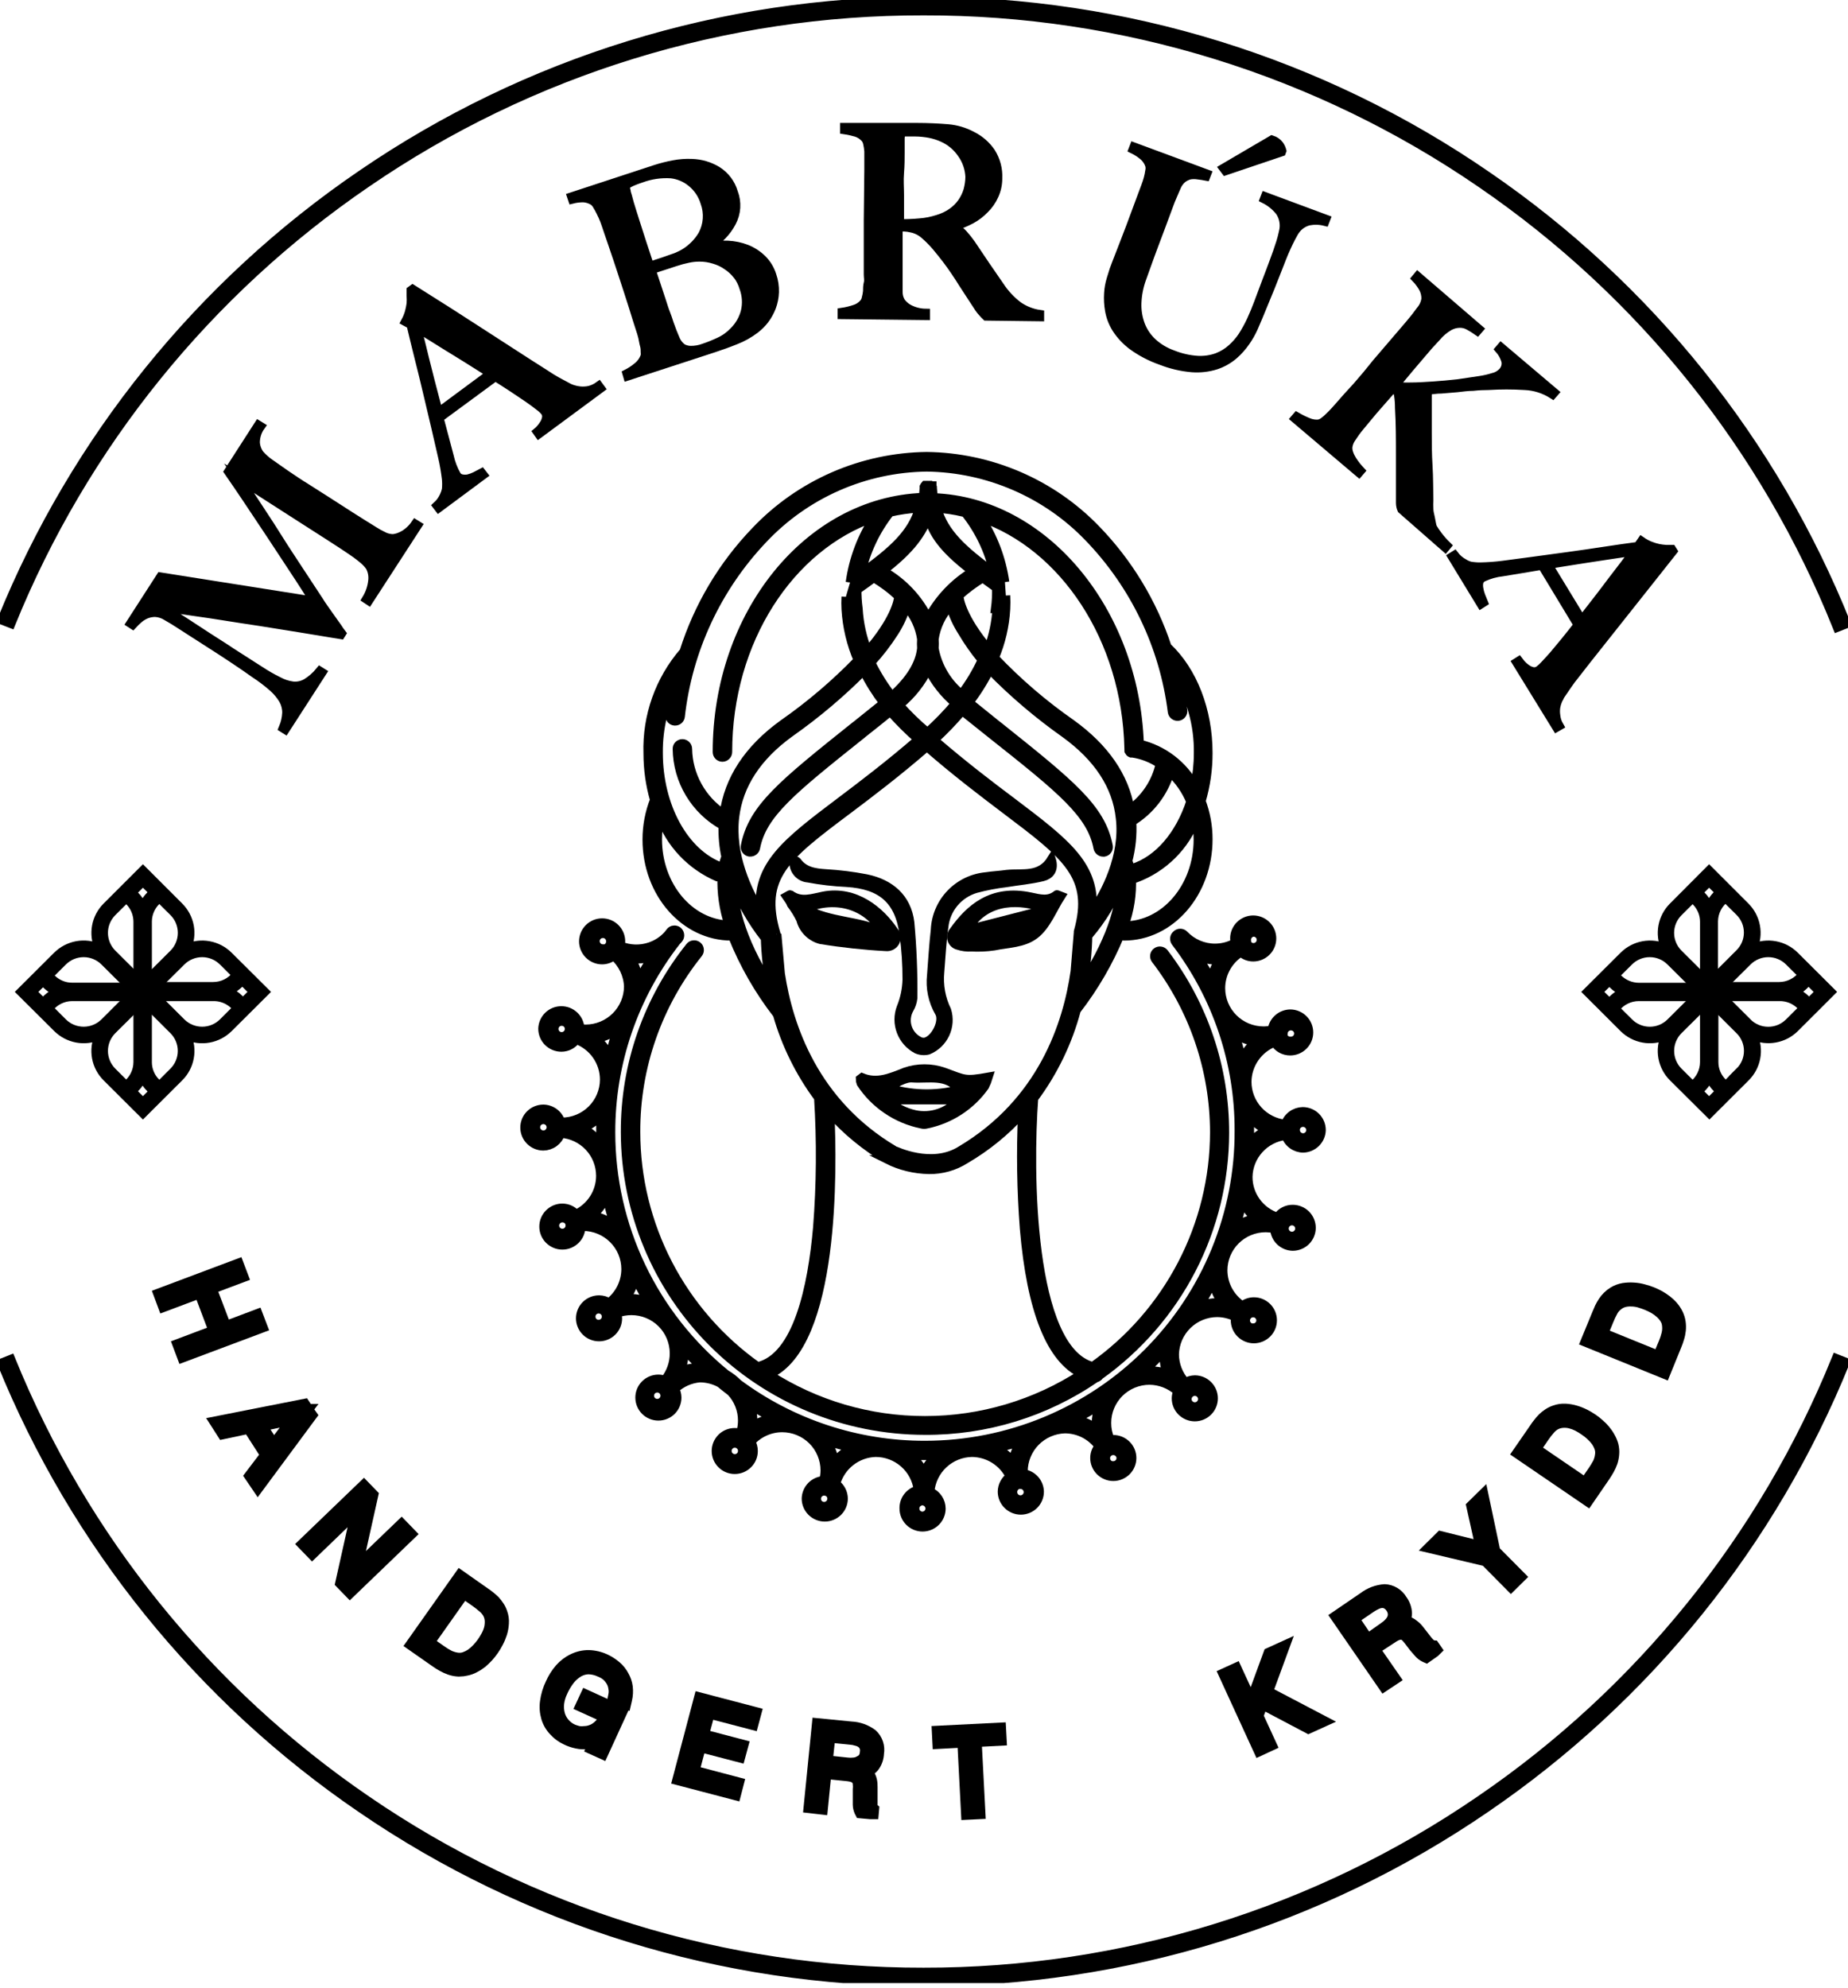 <svg width="53" height="57" viewBox="0 0 53 57" fill="none" xmlns="http://www.w3.org/2000/svg">
<g clip-path="url(#clip0_1043_9024)">
<path d="M20.979 26.847C20.988 26.848 20.998 26.848 21.008 26.847C21.329 27.65 21.761 28.404 22.291 29.087C22.537 29.949 22.937 30.76 23.472 31.48C23.55 32.721 23.54 33.965 23.443 35.205C23.295 36.884 22.876 38.927 21.727 39.186C20.65 38.424 19.771 37.416 19.164 36.247C18.557 35.078 18.239 33.781 18.238 32.464C18.23 30.602 18.862 28.794 20.029 27.339C20.042 27.323 20.051 27.304 20.057 27.285C20.062 27.265 20.064 27.244 20.061 27.224C20.059 27.204 20.053 27.185 20.043 27.167C20.033 27.15 20.02 27.134 20.004 27.122C19.988 27.109 19.97 27.1 19.95 27.094C19.93 27.089 19.91 27.087 19.889 27.09C19.869 27.092 19.849 27.097 19.832 27.107C19.814 27.117 19.799 27.13 19.787 27.146C18.578 28.656 17.922 30.532 17.93 32.464C17.933 34.732 18.839 36.907 20.449 38.51C22.059 40.114 24.242 41.017 26.518 41.02C28.271 41.032 29.985 40.507 31.427 39.515C31.449 39.511 31.47 39.503 31.488 39.49C31.506 39.478 31.521 39.462 31.532 39.443C32.642 38.652 33.548 37.609 34.173 36.4C34.798 35.191 35.124 33.851 35.126 32.491C35.132 30.625 34.52 28.81 33.387 27.325C33.374 27.309 33.359 27.296 33.342 27.286C33.324 27.276 33.305 27.269 33.285 27.267C33.245 27.261 33.204 27.272 33.172 27.296C33.155 27.308 33.141 27.323 33.131 27.34C33.12 27.358 33.113 27.377 33.11 27.398C33.105 27.438 33.115 27.48 33.14 27.512C34.234 28.937 34.827 30.681 34.828 32.475C34.825 33.789 34.506 35.084 33.899 36.25C33.292 37.417 32.415 38.423 31.339 39.183C29.511 38.697 29.498 33.526 29.651 31.496C30.215 30.738 30.63 29.88 30.872 28.967C31.386 28.304 31.808 27.576 32.128 26.801C32.157 26.829 32.195 26.846 32.235 26.847C33.577 26.847 34.651 25.598 34.651 24.066C34.652 23.693 34.584 23.322 34.452 22.973C34.586 22.524 34.652 22.058 34.651 21.59C34.651 20.371 34.211 19.24 33.475 18.55C33.059 17.29 32.363 16.139 31.438 15.184C30.808 14.53 30.054 14.008 29.219 13.648C28.385 13.288 27.487 13.096 26.577 13.085C25.657 13.096 24.749 13.291 23.906 13.658C23.064 14.026 22.303 14.558 21.671 15.224C20.726 16.205 20.022 17.39 19.613 18.687C18.914 19.495 18.545 20.535 18.579 21.601C18.579 22.053 18.642 22.503 18.767 22.938C18.624 23.301 18.551 23.687 18.552 24.077C18.552 25.611 19.639 26.847 20.979 26.847ZM18.861 24.066C18.861 23.847 18.887 23.629 18.939 23.416C19.079 23.801 19.297 24.153 19.579 24.451C19.86 24.748 20.2 24.986 20.576 25.149C20.594 25.153 20.612 25.153 20.63 25.149C20.655 25.149 20.681 25.142 20.702 25.128C20.684 25.601 20.753 26.074 20.904 26.523C19.771 26.486 18.861 25.4 18.861 24.066ZM24.259 17.114C24.252 17.234 24.252 17.353 24.259 17.473C24.289 17.976 24.407 18.47 24.607 18.933C23.952 19.609 23.233 20.222 22.46 20.761C21.462 21.481 20.893 22.352 20.761 23.347C20.448 23.143 20.19 22.866 20.01 22.539C19.829 22.213 19.731 21.848 19.725 21.475C19.725 21.434 19.709 21.395 19.68 21.366C19.651 21.337 19.611 21.32 19.57 21.32C19.549 21.32 19.529 21.324 19.511 21.332C19.492 21.34 19.475 21.351 19.46 21.366C19.446 21.38 19.435 21.397 19.427 21.416C19.42 21.435 19.416 21.455 19.417 21.475C19.422 21.924 19.547 22.364 19.778 22.75C20.009 23.136 20.338 23.455 20.732 23.673C20.723 23.981 20.752 24.289 20.818 24.59C20.81 24.599 20.802 24.609 20.796 24.62C20.765 24.706 20.742 24.796 20.729 24.887C20.714 24.875 20.698 24.865 20.681 24.858C19.623 24.467 18.885 23.122 18.885 21.588C18.878 20.876 19.047 20.173 19.379 19.542C19.305 19.861 19.248 20.185 19.21 20.51C19.207 20.53 19.209 20.55 19.214 20.57C19.22 20.589 19.229 20.608 19.241 20.624C19.254 20.64 19.269 20.653 19.287 20.663C19.305 20.673 19.324 20.679 19.344 20.681H19.363C19.401 20.681 19.437 20.668 19.465 20.643C19.493 20.619 19.511 20.585 19.516 20.547C19.73 18.636 20.565 16.846 21.894 15.451C22.496 14.813 23.221 14.302 24.026 13.949C24.83 13.596 25.698 13.409 26.577 13.398C27.446 13.409 28.303 13.593 29.1 13.938C29.897 14.282 30.617 14.781 31.218 15.406C32.54 16.773 33.382 18.53 33.617 20.414C33.623 20.454 33.645 20.49 33.678 20.515C33.71 20.539 33.751 20.55 33.792 20.545C33.812 20.543 33.831 20.536 33.849 20.526C33.867 20.516 33.882 20.502 33.894 20.486C33.907 20.47 33.917 20.452 33.922 20.432C33.928 20.412 33.929 20.391 33.926 20.371C33.875 20.005 33.804 19.643 33.711 19.285C34.151 19.977 34.378 20.782 34.364 21.601C34.364 21.916 34.33 22.231 34.264 22.539C34.1 22.239 33.874 21.977 33.601 21.769C33.328 21.561 33.015 21.413 32.681 21.334C32.547 17.497 29.932 14.382 26.776 14.267C26.762 14.184 26.752 14.1 26.747 14.016C26.748 14.01 26.748 14.005 26.747 14C26.749 13.99 26.749 13.98 26.747 13.97C26.744 13.96 26.739 13.951 26.733 13.943C26.733 13.943 26.733 13.943 26.733 13.927H26.714L26.693 13.914H26.661H26.645H26.62H26.607C26.596 13.911 26.584 13.911 26.572 13.914H26.553H26.532L26.516 13.933L26.5 13.962V13.989C26.5 13.989 26.5 14.002 26.5 14.008C26.494 14.092 26.484 14.176 26.47 14.259C23.19 14.377 20.565 17.609 20.565 21.564C20.565 21.584 20.569 21.604 20.576 21.623C20.584 21.641 20.595 21.659 20.609 21.673C20.623 21.687 20.64 21.699 20.659 21.707C20.678 21.715 20.698 21.719 20.718 21.719C20.76 21.719 20.799 21.702 20.828 21.673C20.858 21.644 20.874 21.605 20.874 21.564C20.874 18.368 22.656 15.665 25.082 14.831C24.712 15.395 24.471 16.035 24.379 16.703M31.07 28.181C31.149 27.733 31.193 27.28 31.202 26.825L31.231 26.804C31.615 26.351 31.923 25.84 32.144 25.291C32.144 25.807 31.988 26.761 31.07 28.181ZM22.259 26.793C22.259 26.793 22.259 26.793 22.259 26.777C21.776 25.141 22.527 24.561 24.312 23.224C24.938 22.753 25.713 22.168 26.583 21.414C27.45 22.168 28.225 22.751 28.853 23.227C30.603 24.547 31.368 25.128 30.92 26.721C30.919 26.732 30.919 26.742 30.92 26.753L30.829 27.855C30.614 29.373 29.887 31.598 27.562 32.983C26.717 33.518 25.651 32.983 25.643 32.983C23.349 31.625 22.613 29.424 22.385 27.919L22.288 26.825C22.29 26.815 22.29 26.804 22.288 26.793M24.623 16.884C24.779 16.775 24.924 16.671 25.058 16.569C25.315 16.72 25.555 16.9 25.772 17.104C25.756 17.262 25.643 17.796 24.884 18.676C24.731 18.286 24.64 17.875 24.616 17.457C24.59 17.267 24.579 17.076 24.581 16.884H24.623ZM26.365 14.577C26.153 15.299 25.619 15.783 24.693 16.449C24.833 15.808 25.118 15.207 25.525 14.692C25.787 14.632 26.054 14.593 26.323 14.577H26.365ZM27.672 14.692C28.078 15.199 28.363 15.792 28.505 16.425C27.603 15.767 27.082 15.288 26.875 14.577C27.13 14.595 27.382 14.633 27.63 14.692H27.672ZM28.588 17.457C28.564 17.852 28.482 18.241 28.343 18.612C27.603 17.729 27.514 17.205 27.503 17.082C27.713 16.891 27.942 16.721 28.185 16.574L28.574 16.855C28.581 17.056 28.571 17.257 28.545 17.457H28.588ZM27.6 19.93C27.177 19.597 26.89 19.122 26.795 18.593C26.803 18.504 26.803 18.415 26.795 18.326C26.848 17.968 27.006 17.633 27.251 17.366C27.331 17.634 27.448 17.89 27.6 18.125C27.766 18.407 27.955 18.675 28.164 18.927C27.999 19.283 27.796 19.619 27.557 19.93H27.6ZM25.815 20.197C26.154 19.916 26.429 19.566 26.62 19.171C26.809 19.554 27.076 19.895 27.404 20.171C27.155 20.466 26.886 20.744 26.599 21.002C26.303 20.755 26.027 20.486 25.772 20.197H25.815ZM27.922 16.374C27.37 16.7 26.92 17.173 26.623 17.74C26.34 17.162 25.887 16.684 25.324 16.369C25.99 15.852 26.398 15.409 26.62 14.81C26.776 15.411 27.208 15.855 27.879 16.374H27.922ZM25.649 18.125C25.797 17.896 25.911 17.648 25.99 17.387C26.225 17.65 26.377 17.977 26.427 18.326C26.421 18.415 26.421 18.504 26.427 18.593C26.381 19.047 26.094 19.507 25.579 19.962C25.345 19.662 25.143 19.339 24.978 18.997C25.227 18.727 25.451 18.435 25.649 18.125ZM25.34 20.165L24.551 20.799L24.532 20.812C22.444 22.481 21.58 23.17 21.371 24.259C21.367 24.279 21.367 24.299 21.371 24.319C21.375 24.338 21.383 24.357 21.395 24.374C21.406 24.391 21.421 24.405 21.438 24.416C21.455 24.427 21.474 24.434 21.494 24.438H21.521C21.557 24.438 21.592 24.425 21.62 24.402C21.648 24.379 21.667 24.348 21.674 24.312C21.862 23.336 22.699 22.668 24.726 21.05L24.744 21.034C24.991 20.839 25.254 20.63 25.533 20.403C25.784 20.688 26.053 20.956 26.339 21.205C25.488 21.941 24.728 22.515 24.114 22.978C22.541 24.165 21.677 24.82 21.811 26.154C21.432 25.539 20.949 24.515 21.075 23.43C21.185 22.502 21.717 21.689 22.659 21.01C23.412 20.48 24.117 19.885 24.766 19.232C24.928 19.556 25.121 19.865 25.34 20.154V20.165ZM31.317 26.173C31.454 24.836 30.59 24.181 29.017 22.991C28.4 22.529 27.643 21.954 26.79 21.219C27.076 20.958 27.345 20.678 27.595 20.382L28.435 21.053C30.461 22.657 31.299 23.339 31.486 24.315C31.493 24.35 31.512 24.381 31.539 24.404C31.567 24.427 31.601 24.44 31.637 24.44H31.666C31.706 24.433 31.742 24.41 31.765 24.376C31.788 24.343 31.797 24.301 31.79 24.261C31.58 23.173 30.716 22.483 28.628 20.815L28.599 20.794L27.793 20.144C28.021 19.847 28.22 19.529 28.386 19.195C29.045 19.869 29.764 20.482 30.534 21.026C31.492 21.716 32.026 22.531 32.125 23.454C32.257 24.558 31.696 25.611 31.317 26.162V26.173ZM28.821 16.692C28.728 16.028 28.487 15.392 28.118 14.831C30.507 15.649 32.305 18.307 32.372 21.465C32.37 21.471 32.37 21.477 32.372 21.483C32.371 21.493 32.371 21.503 32.372 21.513C32.371 21.521 32.371 21.529 32.372 21.537C32.377 21.547 32.383 21.556 32.391 21.564L32.407 21.579C32.416 21.587 32.426 21.594 32.437 21.598H32.461C32.468 21.6 32.475 21.6 32.482 21.598C32.764 21.641 33.033 21.746 33.269 21.906C33.154 22.43 32.849 22.892 32.412 23.205C32.254 22.272 31.688 21.448 30.724 20.753C29.928 20.199 29.191 19.566 28.523 18.863C28.711 18.419 28.821 17.946 28.848 17.465C28.855 17.335 28.855 17.206 28.848 17.077M21.945 26.908C21.96 27.368 22.01 27.825 22.093 28.277C21.175 26.855 21.019 25.836 21.019 25.272C21.241 25.862 21.554 26.413 21.945 26.908ZM25.45 33.25C25.821 33.436 26.23 33.535 26.645 33.542C27.012 33.547 27.373 33.445 27.683 33.248C28.297 32.89 28.85 32.439 29.323 31.911C29.271 33.02 29.288 34.13 29.374 35.237C29.575 37.584 30.134 38.98 31.035 39.395C29.696 40.267 28.13 40.732 26.529 40.731C24.94 40.733 23.384 40.276 22.05 39.416C23.966 38.574 23.88 33.491 23.805 31.9C24.28 32.434 24.836 32.889 25.453 33.25H25.45ZM32.348 24.694C32.446 24.325 32.485 23.942 32.463 23.561C32.992 23.237 33.381 22.729 33.556 22.136C33.812 22.373 34.013 22.663 34.146 22.986C33.84 23.93 33.231 24.662 32.48 24.898C32.457 24.904 32.437 24.916 32.42 24.932C32.406 24.852 32.383 24.774 32.351 24.7L32.348 24.694ZM32.45 25.168C32.472 25.18 32.497 25.186 32.522 25.186C32.538 25.189 32.553 25.189 32.568 25.186C32.962 25.04 33.319 24.811 33.616 24.516C33.914 24.22 34.144 23.864 34.291 23.473C34.335 23.67 34.357 23.872 34.358 24.074C34.358 25.438 33.408 26.545 32.241 26.545C32.402 26.106 32.474 25.64 32.453 25.173L32.45 25.168Z" fill="black"/>
<path d="M24.259 17.114C24.252 17.234 24.252 17.353 24.259 17.473C24.289 17.976 24.407 18.47 24.607 18.933C23.952 19.609 23.233 20.222 22.46 20.761C21.462 21.481 20.893 22.352 20.761 23.347C20.448 23.143 20.19 22.866 20.01 22.539C19.829 22.213 19.731 21.848 19.725 21.475C19.725 21.434 19.709 21.395 19.68 21.366C19.651 21.337 19.611 21.32 19.57 21.32C19.549 21.32 19.529 21.324 19.511 21.332C19.492 21.34 19.475 21.351 19.46 21.366C19.446 21.38 19.435 21.397 19.427 21.416C19.42 21.435 19.416 21.455 19.417 21.475C19.422 21.924 19.547 22.364 19.778 22.75C20.009 23.136 20.338 23.455 20.732 23.673C20.723 23.981 20.752 24.289 20.818 24.59C20.81 24.599 20.802 24.609 20.796 24.62C20.765 24.706 20.742 24.796 20.729 24.887C20.714 24.875 20.698 24.865 20.681 24.858C19.623 24.467 18.885 23.122 18.885 21.588C18.878 20.876 19.047 20.173 19.379 19.542C19.305 19.861 19.248 20.185 19.21 20.51C19.207 20.53 19.209 20.55 19.214 20.57C19.22 20.589 19.229 20.608 19.241 20.624C19.254 20.64 19.269 20.653 19.287 20.663C19.305 20.673 19.324 20.679 19.344 20.681H19.363C19.401 20.681 19.437 20.668 19.465 20.643C19.493 20.619 19.511 20.585 19.516 20.547C19.73 18.636 20.565 16.846 21.894 15.451C22.496 14.813 23.221 14.302 24.026 13.949C24.83 13.596 25.698 13.409 26.577 13.398C27.446 13.409 28.303 13.593 29.1 13.938C29.897 14.282 30.617 14.781 31.218 15.406C32.54 16.773 33.382 18.53 33.617 20.414C33.623 20.454 33.645 20.49 33.678 20.515C33.71 20.539 33.751 20.55 33.792 20.545C33.812 20.543 33.831 20.536 33.849 20.526C33.867 20.516 33.882 20.502 33.894 20.486C33.907 20.47 33.917 20.452 33.922 20.432C33.928 20.412 33.929 20.391 33.926 20.371C33.875 20.005 33.804 19.643 33.711 19.285C34.151 19.977 34.378 20.782 34.364 21.601C34.364 21.916 34.33 22.231 34.264 22.539C34.1 22.239 33.874 21.977 33.601 21.769C33.328 21.561 33.015 21.413 32.681 21.334C32.547 17.497 29.932 14.382 26.776 14.267C26.762 14.184 26.752 14.1 26.747 14.016C26.748 14.01 26.748 14.005 26.747 14C26.749 13.99 26.749 13.98 26.747 13.97C26.744 13.96 26.739 13.951 26.733 13.943C26.733 13.943 26.733 13.943 26.733 13.927H26.714L26.693 13.914H26.661H26.645H26.62H26.607C26.596 13.911 26.584 13.911 26.572 13.914H26.553H26.532L26.516 13.933L26.5 13.962V13.989C26.5 13.989 26.5 14.002 26.5 14.008C26.494 14.092 26.484 14.176 26.47 14.259C23.19 14.377 20.565 17.609 20.565 21.564C20.565 21.584 20.569 21.604 20.576 21.623C20.584 21.641 20.595 21.659 20.609 21.673C20.623 21.687 20.64 21.699 20.659 21.707C20.678 21.715 20.698 21.719 20.718 21.719C20.76 21.719 20.799 21.702 20.828 21.673C20.858 21.644 20.874 21.605 20.874 21.564C20.874 18.368 22.656 15.665 25.082 14.831C24.712 15.395 24.471 16.035 24.379 16.703M22.259 26.793C22.259 26.793 22.259 26.793 22.259 26.777C21.776 25.141 22.527 24.561 24.312 23.224C24.938 22.753 25.713 22.168 26.583 21.414C27.45 22.168 28.225 22.751 28.853 23.227C30.603 24.547 31.368 25.128 30.92 26.721C30.919 26.732 30.919 26.742 30.92 26.753L30.829 27.855C30.614 29.373 29.887 31.598 27.562 32.983C26.717 33.518 25.651 32.983 25.643 32.983C23.349 31.625 22.613 29.424 22.385 27.919L22.288 26.825C22.29 26.815 22.29 26.804 22.288 26.793M28.821 16.692C28.728 16.028 28.487 15.392 28.118 14.831C30.507 15.649 32.305 18.307 32.372 21.465C32.37 21.471 32.37 21.477 32.372 21.483C32.371 21.493 32.371 21.503 32.372 21.513C32.371 21.521 32.371 21.529 32.372 21.537C32.377 21.547 32.383 21.556 32.391 21.564L32.407 21.579C32.416 21.587 32.426 21.594 32.437 21.598H32.461C32.468 21.6 32.475 21.6 32.482 21.598C32.764 21.641 33.033 21.746 33.269 21.906C33.154 22.43 32.849 22.892 32.412 23.205C32.254 22.272 31.688 21.448 30.724 20.753C29.928 20.199 29.191 19.566 28.523 18.863C28.711 18.419 28.821 17.946 28.848 17.465C28.855 17.335 28.855 17.206 28.848 17.077M20.979 26.847C20.988 26.848 20.998 26.848 21.008 26.847C21.329 27.65 21.761 28.404 22.291 29.087C22.537 29.949 22.937 30.76 23.472 31.48C23.55 32.721 23.54 33.965 23.443 35.205C23.295 36.884 22.876 38.927 21.727 39.186C20.65 38.424 19.771 37.416 19.164 36.247C18.557 35.078 18.239 33.781 18.238 32.464C18.23 30.602 18.862 28.794 20.029 27.339C20.042 27.323 20.051 27.304 20.057 27.285C20.062 27.265 20.064 27.244 20.061 27.224C20.059 27.204 20.053 27.185 20.043 27.167C20.033 27.15 20.02 27.134 20.004 27.122C19.988 27.109 19.97 27.1 19.95 27.094C19.93 27.089 19.91 27.087 19.889 27.09C19.869 27.092 19.849 27.097 19.832 27.107C19.814 27.117 19.799 27.13 19.787 27.146C18.578 28.656 17.922 30.532 17.93 32.464C17.933 34.732 18.839 36.907 20.449 38.51C22.059 40.114 24.242 41.017 26.518 41.02C28.271 41.032 29.985 40.507 31.427 39.515C31.449 39.511 31.47 39.503 31.488 39.49C31.506 39.478 31.521 39.462 31.532 39.443C32.642 38.652 33.548 37.609 34.173 36.4C34.798 35.191 35.124 33.851 35.126 32.491C35.132 30.625 34.52 28.81 33.387 27.325C33.374 27.309 33.359 27.296 33.342 27.286C33.324 27.276 33.305 27.269 33.285 27.267C33.245 27.261 33.204 27.272 33.172 27.296C33.155 27.308 33.141 27.323 33.131 27.34C33.12 27.358 33.113 27.377 33.11 27.398C33.105 27.438 33.115 27.48 33.14 27.512C34.234 28.937 34.827 30.681 34.828 32.475C34.825 33.789 34.506 35.084 33.899 36.25C33.292 37.417 32.415 38.423 31.339 39.183C29.511 38.697 29.498 33.526 29.651 31.496C30.215 30.738 30.63 29.88 30.872 28.967C31.386 28.304 31.808 27.576 32.128 26.801C32.157 26.829 32.195 26.846 32.235 26.847C33.577 26.847 34.651 25.598 34.651 24.066C34.652 23.693 34.584 23.322 34.452 22.973C34.586 22.524 34.652 22.058 34.651 21.59C34.651 20.371 34.211 19.24 33.475 18.55C33.059 17.29 32.363 16.139 31.438 15.184C30.808 14.53 30.054 14.008 29.219 13.648C28.385 13.288 27.487 13.096 26.577 13.085C25.657 13.096 24.749 13.291 23.906 13.658C23.064 14.026 22.303 14.558 21.671 15.224C20.726 16.205 20.022 17.39 19.613 18.687C18.914 19.495 18.545 20.535 18.579 21.601C18.579 22.053 18.642 22.503 18.767 22.938C18.624 23.301 18.551 23.687 18.552 24.077C18.552 25.611 19.639 26.847 20.979 26.847ZM18.861 24.066C18.861 23.847 18.887 23.629 18.939 23.416C19.079 23.801 19.297 24.153 19.579 24.451C19.86 24.748 20.2 24.986 20.576 25.149C20.594 25.153 20.612 25.153 20.63 25.149C20.655 25.149 20.681 25.142 20.702 25.128C20.684 25.601 20.753 26.074 20.904 26.523C19.771 26.486 18.861 25.4 18.861 24.066ZM31.07 28.181C31.149 27.733 31.193 27.28 31.202 26.825L31.231 26.804C31.615 26.351 31.923 25.84 32.144 25.291C32.144 25.807 31.988 26.761 31.07 28.181ZM24.623 16.884C24.779 16.775 24.924 16.671 25.058 16.569C25.315 16.72 25.555 16.9 25.772 17.104C25.756 17.262 25.643 17.796 24.884 18.676C24.731 18.286 24.64 17.875 24.616 17.457C24.59 17.267 24.579 17.076 24.581 16.884H24.623ZM26.365 14.577C26.153 15.299 25.619 15.783 24.693 16.449C24.833 15.808 25.118 15.207 25.525 14.692C25.787 14.632 26.054 14.593 26.323 14.577H26.365ZM27.672 14.692C28.078 15.199 28.363 15.792 28.505 16.425C27.603 15.767 27.082 15.288 26.875 14.577C27.13 14.595 27.382 14.633 27.63 14.692H27.672ZM28.588 17.457C28.564 17.852 28.482 18.241 28.343 18.612C27.603 17.729 27.514 17.205 27.503 17.082C27.713 16.891 27.942 16.721 28.185 16.574L28.574 16.855C28.581 17.056 28.571 17.257 28.545 17.457H28.588ZM27.6 19.93C27.177 19.597 26.89 19.122 26.795 18.593C26.803 18.504 26.803 18.415 26.795 18.326C26.848 17.968 27.006 17.633 27.251 17.366C27.331 17.634 27.448 17.89 27.6 18.125C27.766 18.407 27.955 18.675 28.164 18.927C27.999 19.283 27.796 19.619 27.557 19.93H27.6ZM25.815 20.197C26.154 19.916 26.429 19.566 26.62 19.171C26.809 19.554 27.076 19.895 27.404 20.171C27.155 20.466 26.886 20.744 26.599 21.002C26.303 20.755 26.027 20.486 25.772 20.197H25.815ZM27.922 16.374C27.37 16.7 26.92 17.173 26.623 17.74C26.34 17.162 25.887 16.684 25.324 16.369C25.99 15.852 26.398 15.409 26.62 14.81C26.776 15.411 27.208 15.855 27.879 16.374H27.922ZM25.649 18.125C25.797 17.896 25.911 17.648 25.99 17.387C26.225 17.65 26.377 17.977 26.427 18.326C26.421 18.415 26.421 18.504 26.427 18.593C26.381 19.047 26.094 19.507 25.579 19.962C25.345 19.662 25.143 19.339 24.978 18.997C25.227 18.727 25.451 18.435 25.649 18.125ZM25.34 20.165L24.551 20.799L24.532 20.812C22.444 22.481 21.58 23.17 21.371 24.259C21.367 24.279 21.367 24.299 21.371 24.319C21.375 24.338 21.383 24.357 21.395 24.374C21.406 24.391 21.421 24.405 21.438 24.416C21.455 24.427 21.474 24.434 21.494 24.438H21.521C21.557 24.438 21.592 24.425 21.62 24.402C21.648 24.379 21.667 24.348 21.674 24.312C21.862 23.336 22.699 22.668 24.726 21.05L24.744 21.034C24.991 20.839 25.254 20.63 25.533 20.403C25.784 20.688 26.053 20.956 26.339 21.205C25.488 21.941 24.728 22.515 24.114 22.978C22.541 24.165 21.677 24.82 21.811 26.154C21.432 25.539 20.949 24.515 21.075 23.43C21.185 22.502 21.717 21.689 22.659 21.01C23.412 20.48 24.117 19.885 24.766 19.232C24.928 19.556 25.121 19.865 25.34 20.154V20.165ZM31.317 26.173C31.454 24.836 30.59 24.181 29.017 22.991C28.4 22.529 27.643 21.954 26.79 21.219C27.076 20.958 27.345 20.678 27.595 20.382L28.435 21.053C30.461 22.657 31.299 23.339 31.486 24.315C31.493 24.35 31.512 24.381 31.539 24.404C31.567 24.427 31.601 24.44 31.637 24.44H31.666C31.706 24.433 31.742 24.41 31.765 24.376C31.788 24.343 31.797 24.301 31.79 24.261C31.58 23.173 30.716 22.483 28.628 20.815L28.599 20.794L27.793 20.144C28.021 19.847 28.22 19.529 28.386 19.195C29.045 19.869 29.764 20.482 30.534 21.026C31.492 21.716 32.026 22.531 32.125 23.454C32.257 24.558 31.696 25.611 31.317 26.162V26.173ZM21.945 26.908C21.96 27.368 22.01 27.825 22.093 28.277C21.175 26.855 21.019 25.836 21.019 25.272C21.241 25.862 21.554 26.413 21.945 26.908ZM25.45 33.25C25.821 33.436 26.23 33.535 26.645 33.542C27.012 33.547 27.373 33.445 27.683 33.248C28.297 32.89 28.85 32.439 29.323 31.911C29.271 33.02 29.288 34.13 29.374 35.237C29.575 37.584 30.134 38.98 31.035 39.395C29.696 40.267 28.13 40.732 26.529 40.731C24.94 40.733 23.384 40.276 22.05 39.416C23.966 38.574 23.88 33.491 23.805 31.9C24.28 32.434 24.836 32.889 25.453 33.25H25.45ZM32.348 24.694C32.446 24.325 32.485 23.942 32.463 23.561C32.992 23.237 33.381 22.729 33.556 22.136C33.812 22.373 34.013 22.663 34.146 22.986C33.84 23.93 33.231 24.662 32.48 24.898C32.457 24.904 32.437 24.916 32.42 24.932C32.406 24.852 32.383 24.774 32.351 24.7L32.348 24.694ZM32.45 25.168C32.472 25.18 32.497 25.186 32.522 25.186C32.538 25.189 32.553 25.189 32.568 25.186C32.962 25.04 33.319 24.811 33.616 24.516C33.914 24.22 34.144 23.864 34.291 23.473C34.335 23.67 34.357 23.872 34.358 24.074C34.358 25.438 33.408 26.545 32.241 26.545C32.402 26.106 32.474 25.64 32.453 25.173L32.45 25.168Z" stroke="black" stroke-width="0.25" stroke-miterlimit="10"/>
<path d="M37.898 32.406C37.898 32.264 37.842 32.128 37.741 32.027C37.64 31.927 37.504 31.871 37.361 31.871C37.251 31.873 37.143 31.909 37.054 31.974C36.964 32.039 36.897 32.13 36.862 32.234C36.561 32.202 36.283 32.06 36.081 31.836C35.879 31.612 35.767 31.322 35.767 31.02C35.769 30.775 35.846 30.536 35.986 30.335C36.126 30.133 36.324 29.978 36.553 29.89C36.6 29.966 36.666 30.03 36.744 30.074C36.823 30.118 36.911 30.141 37.002 30.141C37.144 30.141 37.281 30.084 37.381 29.984C37.482 29.884 37.538 29.748 37.538 29.606C37.538 29.464 37.482 29.328 37.381 29.228C37.281 29.128 37.144 29.071 37.002 29.071C36.874 29.074 36.752 29.121 36.657 29.205C36.562 29.288 36.499 29.403 36.481 29.529C36.401 29.548 36.319 29.558 36.237 29.558C35.912 29.557 35.601 29.429 35.372 29.2C35.143 28.972 35.014 28.662 35.013 28.339C35.013 28.145 35.059 27.955 35.148 27.783C35.236 27.611 35.365 27.462 35.523 27.349L35.595 27.312C35.69 27.398 35.813 27.446 35.941 27.446C36.084 27.446 36.22 27.389 36.321 27.289C36.422 27.189 36.478 27.053 36.478 26.911C36.478 26.769 36.422 26.633 36.321 26.533C36.22 26.433 36.084 26.376 35.941 26.376C35.799 26.376 35.663 26.433 35.562 26.533C35.461 26.633 35.405 26.769 35.405 26.911C35.404 26.953 35.41 26.994 35.421 27.034L35.356 27.071C35.197 27.145 35.023 27.183 34.846 27.184C34.681 27.184 34.517 27.15 34.364 27.085C34.212 27.019 34.075 26.924 33.961 26.804C33.933 26.775 33.894 26.757 33.853 26.756C33.833 26.755 33.813 26.759 33.794 26.766C33.775 26.773 33.758 26.785 33.743 26.799C33.727 26.811 33.714 26.826 33.703 26.844C33.693 26.861 33.687 26.88 33.684 26.9C33.679 26.941 33.69 26.982 33.714 27.015C34.901 28.569 35.54 30.469 35.533 32.422C35.539 33.603 35.31 34.774 34.861 35.868C34.411 36.961 33.749 37.955 32.913 38.793C32.076 39.631 31.082 40.296 29.987 40.75C28.892 41.205 27.718 41.439 26.532 41.44C24.598 41.444 22.714 40.824 21.164 39.673C21.062 39.568 20.946 39.478 20.82 39.405C19.789 38.566 18.958 37.509 18.387 36.31C17.817 35.111 17.521 33.801 17.521 32.475C17.515 30.489 18.176 28.558 19.4 26.991C19.422 26.967 19.446 26.943 19.467 26.916C19.48 26.9 19.489 26.881 19.494 26.86C19.499 26.84 19.5 26.819 19.497 26.799C19.491 26.759 19.471 26.723 19.441 26.697C19.425 26.684 19.406 26.674 19.386 26.669C19.366 26.663 19.346 26.662 19.325 26.665C19.305 26.666 19.285 26.672 19.268 26.682C19.25 26.692 19.235 26.705 19.223 26.721L19.156 26.807C19.016 26.963 18.837 27.08 18.638 27.146C18.361 27.239 18.06 27.23 17.79 27.119C17.801 27.078 17.806 27.036 17.806 26.994C17.806 26.852 17.749 26.716 17.649 26.616C17.548 26.515 17.412 26.459 17.269 26.459C17.127 26.459 16.99 26.515 16.89 26.616C16.789 26.716 16.732 26.852 16.732 26.994C16.732 27.136 16.789 27.272 16.89 27.372C16.99 27.472 17.127 27.529 17.269 27.529C17.39 27.528 17.507 27.486 17.599 27.408C17.726 27.518 17.828 27.653 17.901 27.803C17.973 27.954 18.014 28.118 18.021 28.285C18.02 28.608 17.891 28.918 17.661 29.147C17.432 29.375 17.121 29.504 16.797 29.505C16.743 29.504 16.689 29.5 16.636 29.491C16.63 29.353 16.571 29.222 16.471 29.127C16.371 29.031 16.238 28.978 16.099 28.978C15.959 28.978 15.824 29.032 15.724 29.13C15.624 29.227 15.566 29.36 15.562 29.499C15.562 29.641 15.619 29.777 15.719 29.877C15.82 29.977 15.957 30.034 16.099 30.034C16.183 30.034 16.265 30.014 16.34 29.975C16.414 29.936 16.478 29.88 16.526 29.812C16.761 29.898 16.965 30.053 17.109 30.258C17.253 30.463 17.33 30.706 17.331 30.956C17.33 31.279 17.201 31.589 16.971 31.817C16.742 32.045 16.431 32.173 16.107 32.173H16.086C16.052 32.066 15.985 31.972 15.895 31.905C15.805 31.838 15.696 31.801 15.584 31.799C15.441 31.799 15.305 31.855 15.204 31.955C15.103 32.055 15.047 32.191 15.047 32.333C15.047 32.475 15.103 32.611 15.204 32.711C15.305 32.812 15.441 32.868 15.584 32.868C15.695 32.866 15.802 32.83 15.892 32.764C15.981 32.698 16.048 32.607 16.083 32.502C16.391 32.523 16.68 32.66 16.892 32.886C17.103 33.111 17.22 33.407 17.221 33.716C17.221 33.946 17.155 34.172 17.031 34.367C16.907 34.561 16.73 34.717 16.52 34.815C16.471 34.76 16.41 34.716 16.343 34.685C16.276 34.655 16.203 34.639 16.128 34.638C15.986 34.638 15.85 34.694 15.749 34.795C15.648 34.895 15.592 35.031 15.592 35.173C15.592 35.315 15.648 35.451 15.749 35.551C15.85 35.651 15.986 35.708 16.128 35.708C16.271 35.708 16.407 35.651 16.508 35.551C16.609 35.451 16.665 35.315 16.665 35.173H16.722C17.046 35.173 17.357 35.302 17.586 35.531C17.816 35.759 17.945 36.069 17.945 36.392C17.945 36.578 17.901 36.761 17.819 36.928C17.736 37.095 17.616 37.241 17.468 37.355C17.382 37.299 17.283 37.27 17.181 37.269C17.038 37.269 16.902 37.325 16.801 37.426C16.7 37.526 16.644 37.662 16.644 37.804C16.644 37.946 16.7 38.081 16.801 38.182C16.902 38.282 17.038 38.338 17.181 38.338C17.323 38.338 17.459 38.282 17.56 38.182C17.661 38.081 17.717 37.946 17.717 37.804C17.716 37.755 17.708 37.706 17.693 37.659C17.827 37.611 17.967 37.587 18.109 37.587C18.433 37.587 18.744 37.715 18.974 37.943C19.203 38.171 19.332 38.481 19.333 38.804C19.335 39.084 19.24 39.357 19.065 39.576C19.006 39.554 18.945 39.542 18.882 39.542C18.74 39.542 18.603 39.598 18.503 39.698C18.402 39.798 18.346 39.934 18.346 40.076C18.346 40.218 18.402 40.354 18.503 40.455C18.603 40.555 18.74 40.611 18.882 40.611C19.025 40.611 19.161 40.555 19.262 40.455C19.363 40.354 19.419 40.218 19.419 40.076C19.418 39.989 19.396 39.904 19.355 39.828C19.551 39.648 19.802 39.538 20.069 39.515C20.272 39.515 20.472 39.566 20.651 39.662C20.756 39.748 20.858 39.83 20.965 39.911C21.174 40.134 21.29 40.429 21.29 40.734C21.29 40.859 21.271 40.984 21.233 41.103C21.182 41.084 21.127 41.074 21.072 41.074C20.93 41.074 20.793 41.13 20.693 41.23C20.592 41.331 20.536 41.467 20.536 41.608C20.536 41.75 20.592 41.886 20.693 41.986C20.793 42.087 20.93 42.143 21.072 42.143C21.215 42.143 21.351 42.087 21.452 41.986C21.553 41.886 21.609 41.75 21.609 41.608C21.609 41.514 21.584 41.422 21.537 41.341C21.65 41.216 21.788 41.117 21.943 41.049C22.097 40.98 22.264 40.945 22.433 40.945C22.758 40.945 23.069 41.074 23.299 41.302C23.528 41.531 23.657 41.841 23.657 42.164C23.656 42.261 23.644 42.357 23.622 42.451C23.488 42.459 23.361 42.517 23.268 42.613C23.174 42.71 23.121 42.838 23.117 42.972C23.117 43.114 23.174 43.25 23.275 43.35C23.375 43.45 23.512 43.507 23.654 43.507C23.797 43.507 23.933 43.45 24.034 43.35C24.134 43.25 24.191 43.114 24.191 42.972C24.19 42.889 24.17 42.807 24.131 42.733C24.093 42.66 24.038 42.596 23.971 42.547C24.041 42.296 24.189 42.074 24.395 41.913C24.601 41.752 24.853 41.661 25.114 41.654C25.413 41.654 25.701 41.763 25.925 41.96C26.149 42.157 26.293 42.428 26.33 42.723C26.211 42.753 26.106 42.822 26.031 42.919C25.957 43.016 25.919 43.136 25.922 43.258C25.922 43.4 25.979 43.536 26.079 43.636C26.18 43.736 26.317 43.793 26.459 43.793C26.601 43.793 26.738 43.736 26.839 43.636C26.939 43.536 26.996 43.4 26.996 43.258C26.995 43.155 26.964 43.055 26.907 42.969C26.849 42.883 26.768 42.815 26.674 42.774C26.699 42.473 26.835 42.192 27.056 41.985C27.277 41.778 27.567 41.66 27.871 41.654C28.1 41.655 28.324 41.72 28.518 41.841C28.712 41.963 28.868 42.136 28.968 42.341C28.899 42.39 28.841 42.455 28.802 42.53C28.762 42.605 28.741 42.689 28.74 42.774C28.74 42.916 28.797 43.052 28.898 43.152C28.998 43.252 29.135 43.309 29.277 43.309C29.42 43.309 29.556 43.252 29.657 43.152C29.757 43.052 29.814 42.916 29.814 42.774C29.811 42.647 29.763 42.525 29.678 42.429C29.593 42.334 29.476 42.273 29.35 42.255C29.35 42.234 29.35 42.21 29.35 42.189C29.352 41.873 29.477 41.571 29.698 41.345C29.919 41.12 30.22 40.988 30.536 40.977C30.727 40.977 30.916 41.021 31.087 41.107C31.257 41.193 31.405 41.318 31.518 41.472C31.437 41.566 31.392 41.685 31.392 41.809C31.392 41.951 31.449 42.087 31.549 42.187C31.65 42.287 31.787 42.344 31.929 42.344C32.071 42.344 32.208 42.287 32.309 42.187C32.409 42.087 32.466 41.951 32.466 41.809C32.466 41.667 32.409 41.531 32.309 41.431C32.208 41.331 32.071 41.274 31.929 41.274C31.899 41.271 31.87 41.271 31.84 41.274C31.776 41.126 31.743 40.965 31.744 40.804C31.744 40.644 31.775 40.485 31.837 40.337C31.898 40.189 31.989 40.055 32.102 39.941C32.216 39.828 32.351 39.739 32.499 39.677C32.648 39.616 32.807 39.584 32.968 39.584C33.265 39.587 33.551 39.697 33.773 39.895C33.745 39.959 33.731 40.028 33.73 40.098C33.73 40.24 33.786 40.376 33.887 40.476C33.988 40.576 34.124 40.633 34.267 40.633C34.409 40.633 34.546 40.576 34.646 40.476C34.747 40.376 34.803 40.24 34.803 40.098C34.803 39.956 34.747 39.82 34.646 39.72C34.546 39.619 34.409 39.563 34.267 39.563C34.172 39.565 34.079 39.592 33.998 39.641C33.8 39.42 33.689 39.135 33.687 38.838C33.694 38.52 33.825 38.218 34.053 37.994C34.28 37.771 34.586 37.645 34.905 37.643C35.085 37.644 35.261 37.684 35.423 37.761C35.421 37.794 35.421 37.827 35.423 37.86C35.423 38.002 35.48 38.138 35.581 38.238C35.681 38.338 35.818 38.395 35.96 38.395C36.103 38.395 36.239 38.338 36.34 38.238C36.441 38.138 36.497 38.002 36.497 37.86C36.497 37.718 36.441 37.582 36.34 37.482C36.239 37.381 36.103 37.325 35.96 37.325C35.84 37.326 35.724 37.368 35.63 37.443C35.461 37.332 35.322 37.181 35.225 37.004C35.129 36.827 35.078 36.628 35.077 36.427C35.078 36.104 35.207 35.794 35.437 35.566C35.666 35.338 35.977 35.21 36.301 35.21C36.385 35.211 36.468 35.22 36.551 35.237C36.558 35.371 36.616 35.498 36.713 35.592C36.81 35.685 36.939 35.739 37.074 35.742C37.216 35.742 37.353 35.686 37.454 35.586C37.554 35.485 37.611 35.349 37.611 35.208C37.611 35.066 37.554 34.93 37.454 34.829C37.353 34.729 37.216 34.673 37.074 34.673C36.988 34.672 36.904 34.693 36.828 34.733C36.752 34.773 36.687 34.832 36.639 34.903C36.393 34.824 36.179 34.67 36.028 34.461C35.876 34.253 35.795 34.002 35.797 33.745C35.803 33.452 35.916 33.171 36.114 32.954C36.311 32.737 36.581 32.599 36.873 32.563C36.908 32.668 36.975 32.759 37.065 32.824C37.154 32.889 37.261 32.925 37.372 32.927C37.51 32.924 37.642 32.868 37.74 32.771C37.838 32.674 37.895 32.543 37.898 32.406ZM19.067 40.023C19.067 40.08 19.044 40.135 19.004 40.176C18.963 40.217 18.908 40.239 18.85 40.239C18.792 40.239 18.737 40.217 18.696 40.176C18.655 40.135 18.633 40.08 18.633 40.023C18.633 39.965 18.655 39.91 18.696 39.87C18.737 39.829 18.792 39.806 18.85 39.806C18.908 39.806 18.963 39.829 19.004 39.87C19.044 39.91 19.067 39.965 19.067 40.023ZM17.385 37.756C17.385 37.812 17.362 37.867 17.322 37.908C17.282 37.948 17.227 37.971 17.17 37.972C17.112 37.972 17.057 37.949 17.016 37.909C16.975 37.868 16.953 37.813 16.953 37.756C16.953 37.698 16.975 37.643 17.016 37.602C17.057 37.562 17.112 37.539 17.17 37.539C17.198 37.539 17.226 37.545 17.253 37.556C17.279 37.566 17.303 37.582 17.323 37.603C17.343 37.623 17.358 37.647 17.369 37.673C17.38 37.699 17.385 37.727 17.385 37.756ZM16.346 35.143C16.346 35.201 16.323 35.256 16.282 35.297C16.241 35.337 16.186 35.36 16.128 35.36C16.071 35.36 16.016 35.337 15.975 35.297C15.934 35.256 15.911 35.201 15.911 35.143C15.912 35.086 15.935 35.031 15.976 34.991C16.016 34.95 16.071 34.928 16.128 34.927C16.157 34.926 16.186 34.932 16.212 34.943C16.239 34.953 16.264 34.969 16.284 34.989C16.304 35.009 16.321 35.033 16.332 35.06C16.343 35.086 16.349 35.115 16.349 35.143H16.346ZM16.107 29.721C16.079 29.721 16.05 29.715 16.024 29.704C15.998 29.694 15.974 29.678 15.954 29.657C15.934 29.637 15.918 29.613 15.908 29.587C15.897 29.561 15.892 29.533 15.892 29.505C15.892 29.448 15.915 29.393 15.955 29.353C15.995 29.313 16.05 29.291 16.107 29.291C16.136 29.29 16.164 29.296 16.19 29.306C16.216 29.317 16.24 29.332 16.261 29.352C16.281 29.372 16.297 29.396 16.308 29.422C16.319 29.448 16.324 29.476 16.324 29.505C16.324 29.561 16.302 29.616 16.262 29.657C16.221 29.697 16.167 29.72 16.11 29.721H16.107ZM17.291 27.205C17.233 27.204 17.178 27.181 17.138 27.141C17.097 27.1 17.074 27.046 17.073 26.988C17.073 26.931 17.096 26.876 17.137 26.835C17.178 26.795 17.233 26.772 17.291 26.772C17.348 26.772 17.404 26.795 17.444 26.835C17.485 26.876 17.508 26.931 17.508 26.988C17.509 27.018 17.505 27.047 17.495 27.074C17.485 27.101 17.469 27.126 17.449 27.148C17.429 27.169 17.405 27.186 17.378 27.198C17.352 27.209 17.323 27.215 17.293 27.216L17.291 27.205ZM17.481 30.28C17.389 30.09 17.257 29.923 17.095 29.788C17.314 29.744 17.521 29.653 17.701 29.52C17.621 29.769 17.548 30.023 17.484 30.28H17.481ZM18.316 28.106C18.288 27.893 18.216 27.688 18.104 27.505C18.157 27.507 18.209 27.507 18.262 27.505C18.413 27.504 18.563 27.481 18.708 27.438C18.571 27.66 18.439 27.881 18.319 28.106H18.316ZM18.584 37.317C18.421 37.261 18.25 37.232 18.077 37.231H17.945C18.078 37.053 18.17 36.848 18.214 36.63C18.335 36.868 18.458 37.108 18.598 37.317H18.584ZM17.224 31.983C17.224 32.146 17.224 32.309 17.224 32.475C17.224 32.582 17.224 32.686 17.224 32.793C17.089 32.61 16.915 32.459 16.714 32.352C16.913 32.268 17.091 32.142 17.237 31.983H17.224ZM17.599 35.122C17.417 34.989 17.207 34.897 16.985 34.855C17.161 34.705 17.301 34.516 17.393 34.304C17.462 34.579 17.532 34.852 17.613 35.122H17.599ZM19.61 38.755C19.61 38.729 19.61 38.705 19.61 38.678C19.773 38.86 19.951 39.036 20.13 39.213H20.069C19.88 39.213 19.694 39.247 19.518 39.314C19.588 39.136 19.624 38.947 19.623 38.755H19.61ZM15.584 32.542C15.526 32.541 15.471 32.518 15.431 32.478C15.39 32.437 15.367 32.383 15.366 32.325C15.366 32.268 15.389 32.213 15.43 32.172C15.471 32.132 15.526 32.109 15.584 32.109C15.641 32.109 15.697 32.132 15.737 32.172C15.778 32.213 15.801 32.268 15.801 32.325C15.801 32.382 15.778 32.437 15.738 32.477C15.698 32.518 15.643 32.541 15.586 32.542H15.584ZM37.152 32.406C37.152 32.348 37.175 32.293 37.216 32.252C37.256 32.212 37.312 32.189 37.369 32.189C37.427 32.189 37.482 32.212 37.523 32.252C37.564 32.293 37.587 32.348 37.587 32.406C37.587 32.463 37.564 32.518 37.523 32.559C37.482 32.599 37.427 32.622 37.369 32.622C37.312 32.621 37.258 32.597 37.218 32.557C37.178 32.517 37.155 32.462 37.155 32.406H37.152ZM37.053 35.012C37.11 35.012 37.166 35.035 37.206 35.076C37.247 35.116 37.27 35.172 37.27 35.229C37.27 35.286 37.247 35.341 37.206 35.382C37.166 35.423 37.11 35.446 37.053 35.446C36.995 35.446 36.94 35.423 36.899 35.382C36.858 35.341 36.835 35.286 36.835 35.229C36.835 35.2 36.841 35.172 36.852 35.145C36.863 35.119 36.879 35.095 36.9 35.075C36.92 35.055 36.945 35.039 36.971 35.028C36.998 35.017 37.026 35.012 37.055 35.012H37.053ZM34.267 39.903C34.324 39.903 34.38 39.925 34.42 39.966C34.461 40.007 34.484 40.062 34.484 40.119C34.484 40.177 34.461 40.232 34.42 40.272C34.38 40.313 34.324 40.336 34.267 40.336C34.209 40.336 34.154 40.313 34.113 40.272C34.072 40.232 34.049 40.177 34.049 40.119C34.05 40.062 34.073 40.007 34.114 39.967C34.154 39.926 34.209 39.903 34.267 39.903ZM26.666 43.258C26.666 43.286 26.66 43.314 26.649 43.34C26.638 43.367 26.622 43.39 26.602 43.41C26.582 43.43 26.558 43.446 26.531 43.456C26.505 43.467 26.477 43.472 26.448 43.472C26.393 43.47 26.34 43.446 26.302 43.407C26.263 43.367 26.242 43.313 26.242 43.258C26.242 43.23 26.247 43.202 26.258 43.175C26.269 43.149 26.285 43.125 26.305 43.105C26.326 43.085 26.349 43.069 26.376 43.058C26.402 43.047 26.43 43.041 26.459 43.041C26.515 43.044 26.567 43.068 26.606 43.109C26.644 43.149 26.666 43.202 26.666 43.258ZM26.494 42.223C26.404 42.04 26.279 41.877 26.126 41.742C26.26 41.742 26.395 41.742 26.532 41.742C26.668 41.742 26.749 41.742 26.856 41.742C26.705 41.875 26.582 42.037 26.494 42.218V42.223ZM28.566 41.528C28.808 41.472 29.049 41.41 29.285 41.338C29.165 41.509 29.083 41.703 29.044 41.908C28.913 41.748 28.75 41.617 28.566 41.523V41.528ZM29.267 42.571C29.324 42.571 29.379 42.594 29.42 42.634C29.461 42.675 29.484 42.73 29.484 42.788C29.484 42.845 29.461 42.9 29.42 42.941C29.379 42.981 29.324 43.004 29.267 43.004C29.209 43.004 29.154 42.981 29.113 42.941C29.072 42.9 29.049 42.845 29.049 42.788C29.048 42.759 29.053 42.73 29.064 42.703C29.075 42.676 29.09 42.652 29.111 42.631C29.131 42.61 29.155 42.594 29.182 42.583C29.209 42.571 29.237 42.566 29.267 42.566V42.571ZM31.534 40.296C31.468 40.466 31.435 40.648 31.435 40.83C31.432 40.874 31.432 40.918 31.435 40.961C31.252 40.828 31.041 40.737 30.818 40.694C31.073 40.584 31.304 40.435 31.534 40.29V40.296ZM31.929 42.031C31.871 42.031 31.816 42.008 31.775 41.967C31.734 41.927 31.712 41.872 31.712 41.814C31.712 41.786 31.717 41.758 31.728 41.732C31.739 41.706 31.755 41.682 31.775 41.662C31.796 41.642 31.82 41.627 31.846 41.616C31.872 41.605 31.901 41.6 31.929 41.6C31.986 41.6 32.041 41.623 32.082 41.663C32.122 41.703 32.146 41.757 32.146 41.814C32.145 41.871 32.121 41.925 32.081 41.964C32.04 42.003 31.986 42.026 31.929 42.026V42.031ZM33.378 38.755C33.378 38.793 33.378 38.83 33.378 38.868C33.378 39.045 33.409 39.22 33.469 39.386C33.31 39.332 33.142 39.304 32.973 39.304H32.825C33.013 39.127 33.201 38.943 33.378 38.75V38.755ZM34.787 36.758C34.834 36.973 34.925 37.175 35.056 37.352C35.007 37.349 34.957 37.349 34.908 37.352C34.735 37.352 34.564 37.382 34.401 37.44C34.538 37.207 34.667 36.983 34.787 36.753V36.758ZM35.941 38.082C35.884 38.082 35.828 38.059 35.788 38.018C35.747 37.978 35.724 37.923 35.724 37.865C35.724 37.808 35.747 37.753 35.788 37.712C35.828 37.671 35.884 37.649 35.941 37.649C35.999 37.649 36.053 37.672 36.093 37.713C36.134 37.754 36.156 37.808 36.156 37.865C36.156 37.921 36.133 37.975 36.092 38.015C36.052 38.054 35.998 38.076 35.941 38.076V38.082ZM35.636 34.451C35.727 34.638 35.857 34.803 36.017 34.938C35.815 34.976 35.623 35.053 35.45 35.165C35.515 34.933 35.576 34.695 35.636 34.451ZM34.363 27.443C34.525 27.501 34.696 27.53 34.868 27.531H34.97C34.857 27.7 34.78 27.89 34.744 28.09C34.616 27.866 34.489 27.654 34.352 27.443H34.363ZM36.806 29.692C36.808 29.673 36.808 29.654 36.806 29.636C36.806 29.607 36.811 29.579 36.822 29.553C36.833 29.527 36.849 29.503 36.87 29.483C36.89 29.463 36.914 29.448 36.94 29.437C36.966 29.427 36.995 29.421 37.023 29.422C37.08 29.422 37.135 29.444 37.176 29.484C37.217 29.524 37.24 29.578 37.24 29.636C37.24 29.693 37.218 29.748 37.177 29.789C37.136 29.829 37.081 29.852 37.023 29.852C36.972 29.856 36.921 29.843 36.88 29.813C36.838 29.784 36.808 29.741 36.795 29.692H36.806ZM35.842 32.791C35.842 32.686 35.842 32.582 35.842 32.475C35.842 32.32 35.842 32.167 35.829 32.012C35.967 32.177 36.139 32.311 36.333 32.406C36.142 32.499 35.971 32.63 35.831 32.791H35.842ZM35.617 30.4C35.56 30.133 35.49 29.895 35.41 29.646C35.593 29.764 35.799 29.842 36.014 29.876C35.842 30.02 35.703 30.198 35.606 30.4H35.617ZM35.952 26.735C35.981 26.735 36.009 26.74 36.035 26.751C36.061 26.762 36.085 26.778 36.105 26.798C36.125 26.818 36.141 26.842 36.151 26.868C36.162 26.895 36.167 26.923 36.167 26.951C36.167 27.008 36.144 27.063 36.104 27.103C36.064 27.144 36.009 27.167 35.952 27.168C35.918 27.168 35.885 27.16 35.854 27.145C35.824 27.129 35.798 27.107 35.778 27.079C35.764 27.05 35.757 27.018 35.756 26.986C35.751 26.957 35.752 26.928 35.759 26.899C35.766 26.871 35.778 26.844 35.795 26.821C35.812 26.797 35.834 26.778 35.859 26.763C35.885 26.748 35.913 26.738 35.941 26.735H35.952ZM23.936 41.921C23.902 41.706 23.821 41.501 23.7 41.32C23.944 41.397 24.194 41.464 24.446 41.523C24.25 41.618 24.076 41.754 23.936 41.921ZM23.853 42.977C23.853 43.035 23.83 43.09 23.789 43.13C23.748 43.171 23.693 43.194 23.636 43.194C23.607 43.194 23.579 43.188 23.553 43.177C23.526 43.166 23.503 43.151 23.483 43.13C23.463 43.11 23.447 43.086 23.436 43.06C23.426 43.034 23.42 43.006 23.421 42.977C23.421 42.92 23.443 42.866 23.483 42.825C23.524 42.785 23.578 42.761 23.636 42.761H23.678C23.695 42.772 23.715 42.779 23.735 42.782C23.769 42.799 23.798 42.825 23.819 42.857C23.839 42.889 23.851 42.926 23.853 42.964V42.977ZM21.29 41.606C21.29 41.634 21.285 41.662 21.274 41.688C21.264 41.715 21.248 41.739 21.228 41.759C21.208 41.779 21.184 41.795 21.158 41.806C21.132 41.817 21.104 41.822 21.075 41.822C21.017 41.822 20.962 41.8 20.921 41.759C20.881 41.718 20.858 41.663 20.858 41.606C20.858 41.548 20.881 41.493 20.921 41.453C20.962 41.412 21.017 41.389 21.075 41.389C21.13 41.389 21.183 41.41 21.223 41.448C21.263 41.486 21.287 41.538 21.29 41.592V41.606ZM22.157 40.67C21.957 40.703 21.766 40.777 21.596 40.886C21.598 40.838 21.598 40.79 21.596 40.742C21.595 40.594 21.573 40.448 21.531 40.306C21.741 40.421 21.947 40.544 22.157 40.657V40.67Z" fill="black" stroke="black" stroke-width="0.25" stroke-miterlimit="10"/>
<path d="M30.156 24.641C30.25 24.951 30.097 25.096 29.906 25.144C29.56 25.229 29.201 25.259 28.849 25.317C28.558 25.352 28.27 25.407 27.987 25.483C27.744 25.554 27.527 25.696 27.364 25.89C27.202 26.084 27.101 26.323 27.075 26.574C27.013 27.005 26.992 27.44 26.957 27.873C26.921 28.251 26.989 28.631 27.155 28.972C27.225 29.195 27.208 29.436 27.109 29.648C27.01 29.86 26.835 30.027 26.619 30.117C26.51 30.144 26.396 30.134 26.294 30.09C26.085 29.98 25.924 29.797 25.841 29.578C25.757 29.358 25.757 29.115 25.84 28.895C25.944 28.64 26.001 28.368 26.009 28.093C26.01 27.659 25.982 27.226 25.923 26.796C25.795 25.812 25.287 25.371 24.278 25.309C23.909 25.292 23.541 25.25 23.178 25.181C23.119 25.177 23.062 25.162 23.01 25.135C22.957 25.109 22.911 25.073 22.873 25.029C22.834 24.984 22.805 24.933 22.787 24.877C22.769 24.822 22.762 24.763 22.767 24.705C22.813 24.705 22.845 24.684 22.848 24.689C23.054 24.986 23.358 25.029 23.69 25.05C24.078 25.073 24.463 25.121 24.845 25.195C25.532 25.336 26.012 25.751 26.098 26.451C26.164 27.171 26.193 27.894 26.186 28.617C26.174 28.73 26.137 28.84 26.079 28.938C26.036 29.015 26.009 29.099 26 29.187C25.99 29.274 25.998 29.363 26.023 29.447C26.048 29.531 26.089 29.61 26.145 29.678C26.201 29.746 26.27 29.803 26.348 29.844C26.403 29.877 26.469 29.889 26.533 29.879C26.823 29.812 27.086 29.28 26.935 29.031C26.748 28.708 26.669 28.333 26.712 27.962C26.745 27.529 26.771 27.096 26.82 26.662C26.837 26.275 26.995 25.906 27.264 25.626C27.533 25.345 27.895 25.171 28.283 25.136C28.479 25.106 28.68 25.098 28.876 25.069C29.329 25.023 29.834 25.162 30.156 24.641Z" fill="black" stroke="black" stroke-width="0.25" stroke-miterlimit="10"/>
<path d="M30.428 25.697C30.181 26.082 30.012 26.547 29.679 26.801C29.346 27.055 28.909 27.047 28.509 27.13C28.294 27.162 28.076 27.171 27.86 27.16C27.73 27.169 27.599 27.152 27.476 27.111C27.433 27.101 27.394 27.079 27.363 27.049C27.331 27.019 27.308 26.981 27.296 26.939C27.283 26.898 27.282 26.853 27.292 26.811C27.302 26.768 27.323 26.729 27.352 26.697C27.814 26.05 28.447 25.483 29.553 25.716C29.822 25.772 30.069 25.847 30.307 25.654C30.315 25.644 30.356 25.67 30.428 25.697ZM29.891 26.111L29.875 26.018C29.089 25.751 28.182 25.852 27.744 26.662L29.891 26.111Z" fill="black" stroke="black" stroke-width="0.25" stroke-miterlimit="10"/>
<path d="M22.559 25.708C22.618 25.676 22.655 25.646 22.666 25.652C22.972 25.882 23.302 25.753 23.613 25.692C24.531 25.513 25.253 26.125 25.64 26.705C25.676 26.745 25.699 26.796 25.706 26.849C25.712 26.902 25.703 26.957 25.678 27.005C25.654 27.053 25.615 27.092 25.567 27.118C25.52 27.144 25.465 27.154 25.412 27.149C24.782 27.115 24.155 27.047 23.533 26.946C23.395 26.909 23.269 26.836 23.168 26.734C23.068 26.633 22.996 26.506 22.961 26.368C22.887 26.214 22.797 26.068 22.693 25.932C22.666 25.858 22.612 25.785 22.559 25.708ZM23.095 26.055C23.812 26.448 24.62 26.387 25.307 26.716C24.899 25.983 23.997 25.67 23.095 26.055Z" fill="black" stroke="black" stroke-width="0.25" stroke-miterlimit="10"/>
<path d="M27.067 30.737C26.709 30.613 26.318 30.613 25.959 30.737C25.538 30.905 25.154 31.074 24.722 30.897C24.722 30.897 24.692 30.919 24.668 30.938C24.668 30.981 24.676 31.023 24.692 31.063C24.89 31.364 25.146 31.622 25.445 31.823C25.744 32.025 26.08 32.166 26.434 32.237C26.48 32.249 26.528 32.249 26.574 32.237C27.249 32.099 27.846 31.71 28.243 31.149C28.286 31.063 28.322 30.973 28.35 30.881C27.661 31.004 27.677 30.959 27.067 30.737ZM26.241 31.959C25.945 31.895 25.672 31.752 25.452 31.544H27.483C27.332 31.718 27.137 31.848 26.919 31.92C26.7 31.993 26.466 32.007 26.241 31.959ZM25.436 31.183C25.685 31.085 25.94 30.889 26.182 30.916C26.638 30.946 27.161 30.796 27.505 31.245C26.823 31.421 26.105 31.4 25.436 31.183Z" fill="black" stroke="black" stroke-width="0.25" stroke-miterlimit="10"/>
<path d="M10.575 17.227L10.506 17.181C10.605 17.019 10.667 16.836 10.686 16.647C10.701 16.51 10.675 16.372 10.61 16.251C10.562 16.182 10.505 16.119 10.441 16.064C10.366 15.999 10.288 15.938 10.208 15.879C9.939 15.692 9.671 15.518 9.421 15.358L8.64 14.858L6.856 13.713L7.468 14.644C7.653 14.925 7.835 15.203 8.004 15.476C8.173 15.748 8.359 16.024 8.541 16.304C8.724 16.585 8.928 16.893 9.15 17.23C9.177 17.278 9.226 17.35 9.293 17.446L9.497 17.735L9.687 18.002C9.722 18.058 9.76 18.113 9.8 18.165L9.776 18.203L8.592 18.008L7.457 17.826C7.092 17.772 6.751 17.719 6.432 17.668C6.112 17.617 5.83 17.574 5.578 17.54C5.326 17.505 5.122 17.473 4.955 17.446L4.614 17.393L5.347 17.866L5.973 18.275C6.179 18.411 6.399 18.542 6.63 18.7L7.435 19.216C7.631 19.344 7.808 19.446 7.972 19.526C8.104 19.6 8.249 19.648 8.399 19.668C8.531 19.681 8.664 19.653 8.78 19.588C8.931 19.496 9.064 19.38 9.175 19.243L9.239 19.283L8.181 20.922L8.117 20.882C8.177 20.742 8.212 20.593 8.219 20.441C8.221 20.311 8.188 20.183 8.125 20.069C8.045 19.935 7.944 19.814 7.827 19.711C7.664 19.568 7.491 19.436 7.309 19.318C7.135 19.192 6.925 19.05 6.681 18.887C6.437 18.724 6.177 18.556 5.895 18.377C5.774 18.296 5.669 18.232 5.586 18.179L5.345 18.023L5.1 17.866C5.017 17.812 4.912 17.748 4.786 17.676C4.686 17.611 4.57 17.573 4.451 17.566C4.359 17.566 4.267 17.584 4.182 17.62C4.102 17.655 4.027 17.703 3.962 17.762C3.907 17.811 3.854 17.862 3.804 17.917L3.742 17.877L4.604 16.54L9.003 17.235C8.734 16.794 8.442 16.36 8.16 15.93C7.878 15.5 7.623 15.114 7.392 14.77C7.162 14.425 6.974 14.141 6.818 13.914L6.55 13.524L7.411 12.187L7.476 12.227C7.38 12.361 7.329 12.522 7.328 12.687C7.335 12.809 7.377 12.927 7.449 13.026C7.538 13.128 7.64 13.218 7.752 13.294L8.187 13.599C8.385 13.732 8.579 13.866 8.769 13.981L9.344 14.347L10.023 14.783C10.245 14.927 10.484 15.074 10.734 15.229C10.815 15.282 10.899 15.328 10.986 15.368C11.057 15.407 11.134 15.43 11.214 15.438C11.244 15.442 11.274 15.442 11.303 15.438C11.364 15.429 11.424 15.412 11.48 15.387C11.557 15.355 11.63 15.312 11.695 15.259C11.779 15.193 11.852 15.115 11.912 15.026L11.977 15.066L10.575 17.227Z" fill="black" stroke="black" stroke-width="0.25" stroke-miterlimit="10"/>
<path d="M15.452 12.446L15.409 12.385C15.437 12.362 15.463 12.336 15.487 12.31C15.53 12.264 15.567 12.213 15.6 12.16C15.635 12.105 15.659 12.043 15.67 11.978C15.675 11.947 15.674 11.915 15.666 11.884C15.658 11.853 15.644 11.824 15.624 11.799C15.575 11.742 15.519 11.69 15.458 11.647C15.374 11.58 15.27 11.502 15.141 11.414L14.711 11.125C14.55 11.021 14.384 10.911 14.207 10.802L12.597 11.986C12.65 12.184 12.699 12.371 12.747 12.55C12.795 12.73 12.841 12.909 12.889 13.085C12.931 13.279 13.002 13.464 13.101 13.636C13.136 13.684 13.188 13.717 13.246 13.727C13.307 13.739 13.37 13.739 13.431 13.727C13.5 13.71 13.567 13.686 13.63 13.655L13.815 13.558L13.861 13.617L12.581 14.566L12.532 14.502C12.619 14.423 12.688 14.326 12.736 14.219C12.764 14.16 12.785 14.098 12.798 14.034C12.808 13.934 12.808 13.833 12.798 13.732C12.773 13.519 12.737 13.307 12.688 13.098C12.632 12.847 12.564 12.564 12.492 12.248C12.419 11.933 12.339 11.604 12.261 11.27C12.183 10.935 12.1 10.599 12.014 10.259C11.928 9.919 11.853 9.604 11.783 9.31L11.625 9.224C11.671 9.139 11.708 9.05 11.735 8.957C11.758 8.874 11.775 8.79 11.786 8.706C11.791 8.632 11.791 8.558 11.786 8.484C11.786 8.42 11.786 8.366 11.786 8.326L11.834 8.291L12.908 8.97L13.871 9.591L14.768 10.171C15.055 10.358 15.342 10.54 15.627 10.722C15.764 10.812 15.879 10.885 15.978 10.938L16.317 11.12C16.355 11.138 16.394 11.153 16.435 11.165C16.5 11.186 16.568 11.2 16.636 11.206C16.726 11.214 16.816 11.209 16.904 11.19C17.001 11.165 17.092 11.122 17.173 11.064L17.226 11.136L15.452 12.446ZM11.963 9.398C11.963 9.468 12.003 9.577 12.041 9.722C12.079 9.866 12.121 10.048 12.172 10.256C12.223 10.465 12.285 10.703 12.352 10.968C12.419 11.232 12.495 11.502 12.575 11.82L14.073 10.711L13.463 10.326C13.257 10.198 13.061 10.075 12.87 9.96L12.35 9.636L11.963 9.398Z" fill="black" stroke="black" stroke-width="0.25" stroke-miterlimit="10"/>
<path d="M22.215 8.379C22.21 8.527 22.181 8.672 22.129 8.81C22.079 8.938 22.013 9.058 21.93 9.168C21.853 9.268 21.763 9.358 21.662 9.436C21.49 9.568 21.299 9.676 21.096 9.754C20.878 9.842 20.663 9.919 20.457 9.986L17.998 10.788L17.977 10.716C18.086 10.66 18.189 10.592 18.283 10.513C18.372 10.443 18.441 10.351 18.484 10.246C18.502 10.201 18.507 10.152 18.5 10.104C18.5 10.045 18.5 9.978 18.479 9.903C18.457 9.829 18.449 9.751 18.43 9.671C18.412 9.591 18.385 9.513 18.361 9.438C18.337 9.363 18.31 9.283 18.275 9.171C18.24 9.059 18.202 8.93 18.159 8.797C18.116 8.663 18.073 8.529 18.025 8.379C17.977 8.23 17.934 8.096 17.891 7.968C17.848 7.839 17.802 7.7 17.767 7.591C17.733 7.481 17.695 7.379 17.663 7.281C17.631 7.182 17.593 7.069 17.555 6.962C17.518 6.855 17.475 6.73 17.427 6.588C17.4 6.502 17.368 6.417 17.335 6.321C17.303 6.238 17.266 6.157 17.225 6.077C17.192 6.007 17.154 5.94 17.113 5.874C17.085 5.826 17.047 5.786 17 5.757C16.918 5.71 16.826 5.682 16.732 5.676C16.625 5.676 16.518 5.688 16.415 5.714L16.391 5.642L18.79 4.855C18.966 4.798 19.145 4.753 19.327 4.719C19.496 4.687 19.668 4.674 19.84 4.682C20.099 4.689 20.351 4.763 20.572 4.898C20.799 5.042 20.965 5.264 21.039 5.521C21.092 5.659 21.114 5.807 21.105 5.955C21.096 6.102 21.055 6.246 20.985 6.377C20.838 6.656 20.612 6.886 20.336 7.04V7.069C20.512 7.033 20.693 7.019 20.873 7.027C21.057 7.035 21.238 7.073 21.41 7.139C21.577 7.206 21.729 7.305 21.858 7.43C21.99 7.561 22.087 7.721 22.142 7.898C22.196 8.053 22.22 8.216 22.215 8.379ZM19.834 5.238C19.668 5.1 19.466 5.014 19.252 4.989C18.957 4.969 18.662 5.012 18.385 5.115C18.294 5.144 18.204 5.178 18.116 5.216C18.057 5.244 17.999 5.276 17.945 5.313C17.945 5.342 17.945 5.372 17.945 5.396C17.948 5.426 17.954 5.457 17.963 5.486C17.963 5.524 17.985 5.569 17.998 5.62C18.012 5.671 18.033 5.743 18.055 5.831C18.106 5.997 18.162 6.182 18.226 6.379C18.291 6.577 18.35 6.77 18.409 6.949C18.468 7.128 18.516 7.275 18.559 7.404C18.602 7.532 18.626 7.607 18.634 7.631L19.032 7.5C19.142 7.462 19.228 7.433 19.3 7.406C19.658 7.293 19.962 7.051 20.151 6.727C20.225 6.587 20.269 6.433 20.28 6.275C20.291 6.117 20.269 5.959 20.215 5.81C20.148 5.586 20.016 5.386 19.834 5.238ZM21.139 7.879C21.055 7.775 20.956 7.685 20.843 7.612C20.733 7.535 20.61 7.478 20.481 7.441C20.347 7.399 20.208 7.377 20.068 7.377C19.956 7.376 19.844 7.388 19.735 7.412C19.611 7.437 19.489 7.47 19.37 7.51L18.68 7.735C18.728 7.887 18.779 8.04 18.83 8.19C18.881 8.339 18.927 8.486 18.973 8.623C19.018 8.759 19.056 8.89 19.096 8.986C19.136 9.083 19.169 9.192 19.195 9.272C19.257 9.452 19.316 9.596 19.364 9.708C19.404 9.814 19.473 9.907 19.563 9.976C19.635 10.018 19.716 10.04 19.799 10.043C19.931 10.045 20.062 10.023 20.186 9.976C20.336 9.926 20.483 9.867 20.626 9.799C20.785 9.727 20.928 9.624 21.047 9.497C21.205 9.341 21.317 9.145 21.372 8.93C21.425 8.707 21.411 8.472 21.332 8.256C21.293 8.12 21.228 7.992 21.141 7.879H21.139Z" fill="black" stroke="black" stroke-width="0.25" stroke-miterlimit="10"/>
<path d="M28.282 9.069C28.248 9.037 28.215 9.003 28.185 8.968L28.118 8.89C28.094 8.858 28.064 8.815 28.027 8.756C27.989 8.698 27.933 8.612 27.852 8.489L27.605 8.109C27.536 7.997 27.463 7.885 27.388 7.775C27.313 7.666 27.235 7.553 27.149 7.441C27.063 7.329 26.961 7.2 26.843 7.059C26.743 6.944 26.636 6.835 26.521 6.735C26.416 6.641 26.289 6.575 26.151 6.545C26.079 6.527 26.007 6.516 25.933 6.513H25.762C25.762 6.837 25.762 7.117 25.762 7.358C25.762 7.599 25.762 7.797 25.762 7.962C25.762 8.128 25.762 8.259 25.762 8.371C25.76 8.472 25.787 8.571 25.839 8.657C25.9 8.741 25.979 8.809 26.07 8.858C26.218 8.934 26.381 8.976 26.548 8.978V9.053L24.148 9.026V8.952C24.271 8.934 24.391 8.905 24.508 8.866C24.613 8.835 24.706 8.773 24.776 8.69C24.807 8.651 24.829 8.605 24.838 8.556C24.856 8.49 24.869 8.423 24.876 8.355C24.876 8.28 24.876 8.203 24.897 8.117C24.919 8.032 24.897 7.952 24.897 7.871C24.897 7.791 24.897 7.706 24.897 7.588C24.897 7.47 24.897 7.337 24.897 7.195C24.897 7.053 24.897 6.909 24.897 6.759C24.897 6.609 24.897 6.46 24.897 6.326L24.913 4.869C24.913 4.78 24.913 4.691 24.913 4.601C24.913 4.511 24.913 4.422 24.913 4.334C24.907 4.258 24.895 4.183 24.878 4.109C24.868 4.055 24.844 4.005 24.809 3.962C24.742 3.887 24.655 3.83 24.559 3.799C24.447 3.766 24.334 3.741 24.218 3.724V3.65H25.748H26.285C26.62 3.65 26.918 3.666 27.179 3.687C27.427 3.707 27.668 3.779 27.887 3.898C28.104 4.007 28.288 4.169 28.424 4.369C28.564 4.592 28.633 4.852 28.62 5.115C28.621 5.286 28.584 5.454 28.512 5.609C28.447 5.753 28.356 5.883 28.244 5.994C28.13 6.114 27.998 6.215 27.852 6.294C27.7 6.374 27.541 6.44 27.377 6.492V6.513C27.47 6.565 27.553 6.632 27.624 6.711C27.706 6.801 27.782 6.897 27.852 6.997L28.268 7.615L28.671 8.2C28.816 8.421 28.997 8.616 29.208 8.775C29.391 8.9 29.6 8.982 29.82 9.013V9.088L28.282 9.069ZM27.584 4.409C27.45 4.211 27.265 4.054 27.047 3.954C26.926 3.898 26.799 3.857 26.669 3.831C26.532 3.805 26.392 3.79 26.253 3.789C26.148 3.789 26.065 3.789 26 3.789H25.85C25.85 3.818 25.85 3.845 25.834 3.866C25.827 3.894 25.823 3.923 25.82 3.952C25.82 3.986 25.82 4.035 25.82 4.099C25.82 4.163 25.82 4.249 25.82 4.366C25.82 4.54 25.82 4.735 25.802 4.954C25.783 5.174 25.802 5.385 25.802 5.591C25.802 5.797 25.802 5.973 25.802 6.125C25.802 6.278 25.802 6.369 25.802 6.409C25.994 6.412 26.185 6.405 26.376 6.387C26.551 6.374 26.724 6.34 26.891 6.286C27.039 6.243 27.179 6.177 27.305 6.088C27.416 6.011 27.512 5.915 27.589 5.805C27.663 5.699 27.719 5.583 27.756 5.46C27.791 5.333 27.81 5.203 27.812 5.072C27.802 4.834 27.723 4.603 27.584 4.409Z" fill="black" stroke="black" stroke-width="0.25" stroke-miterlimit="10"/>
<path d="M37.538 6.339C37.403 6.373 37.282 6.448 37.192 6.553C37.153 6.598 37.12 6.647 37.093 6.7C37.053 6.77 37.01 6.853 36.964 6.946C36.919 7.04 36.873 7.141 36.827 7.248C36.782 7.355 36.739 7.465 36.698 7.572L36.438 8.232L36.097 9.061C36.06 9.149 36.014 9.259 35.955 9.393C35.892 9.534 35.816 9.67 35.727 9.796C35.628 9.941 35.511 10.072 35.378 10.187C35.23 10.312 35.06 10.408 34.876 10.47C34.655 10.54 34.423 10.567 34.192 10.55C33.881 10.524 33.576 10.452 33.287 10.337C33 10.236 32.729 10.095 32.482 9.917C32.298 9.78 32.139 9.612 32.015 9.419C31.915 9.26 31.848 9.083 31.816 8.898C31.788 8.738 31.779 8.574 31.79 8.411C31.797 8.275 31.822 8.139 31.862 8.008C31.897 7.89 31.924 7.805 31.945 7.74C31.994 7.609 32.058 7.438 32.141 7.23C32.224 7.021 32.31 6.789 32.41 6.532L32.756 5.601C32.788 5.519 32.82 5.433 32.85 5.35C32.88 5.272 32.906 5.193 32.928 5.112C32.946 5.043 32.96 4.974 32.97 4.904C32.982 4.851 32.982 4.796 32.97 4.743C32.937 4.64 32.876 4.547 32.793 4.476C32.702 4.398 32.601 4.333 32.493 4.281L32.52 4.211L34.613 4.986L34.586 5.056C34.516 5.043 34.441 5.029 34.361 5.021C34.283 5.008 34.203 5.008 34.124 5.021C34.045 5.041 33.971 5.077 33.907 5.128C33.832 5.194 33.774 5.276 33.738 5.369C33.69 5.478 33.652 5.572 33.623 5.636C33.593 5.7 33.561 5.786 33.531 5.866L33.427 6.147L33.274 6.559L33.113 6.986C33.067 7.112 33.021 7.23 32.981 7.342C32.941 7.454 32.903 7.553 32.868 7.655C32.834 7.756 32.793 7.863 32.753 7.976C32.668 8.205 32.62 8.447 32.611 8.692C32.603 8.905 32.638 9.118 32.713 9.318C32.787 9.509 32.903 9.681 33.054 9.821C33.222 9.974 33.42 10.092 33.636 10.168C33.863 10.259 34.103 10.313 34.347 10.329C34.537 10.339 34.727 10.312 34.906 10.248C35.065 10.188 35.212 10.097 35.338 9.981C35.45 9.879 35.549 9.764 35.633 9.639C35.727 9.491 35.812 9.338 35.885 9.179C35.958 9.018 36.025 8.858 36.084 8.7C36.143 8.542 36.175 8.46 36.213 8.355L36.32 8.069L36.422 7.802C36.457 7.708 36.492 7.612 36.529 7.516L36.634 7.227L36.728 6.944C36.755 6.853 36.779 6.767 36.798 6.676C36.816 6.611 36.826 6.544 36.827 6.476C36.828 6.33 36.785 6.187 36.704 6.067C36.584 5.915 36.432 5.792 36.258 5.706L36.285 5.636L38.027 6.283L38 6.353C37.849 6.314 37.691 6.31 37.538 6.339ZM35.147 4.901L35.088 4.823L36.478 4.008C36.564 4.035 36.639 4.088 36.693 4.16C36.728 4.21 36.753 4.265 36.768 4.323L36.755 4.358L35.147 4.901Z" fill="black" stroke="black" stroke-width="0.25" stroke-miterlimit="10"/>
<path d="M40.198 14.607C40.187 14.583 40.179 14.557 40.173 14.532C40.164 14.495 40.16 14.457 40.16 14.419C40.16 13.933 40.16 13.47 40.16 13.032C40.16 12.593 40.16 12.147 40.133 11.695C40.133 11.569 40.124 11.443 40.104 11.318C40.096 11.273 40.076 11.231 40.045 11.197C40.035 11.187 40.023 11.179 40.009 11.174C39.996 11.169 39.981 11.167 39.967 11.168C39.937 11.178 39.908 11.191 39.881 11.206L39.392 11.764C39.242 11.938 39.124 12.091 39.014 12.219C38.904 12.347 38.842 12.441 38.773 12.545C38.714 12.624 38.676 12.716 38.662 12.812C38.657 12.877 38.666 12.942 38.689 13.002C38.712 13.069 38.743 13.132 38.781 13.192C38.821 13.254 38.861 13.312 38.904 13.366C38.947 13.419 38.987 13.462 39.022 13.5L38.974 13.556L37.141 12.002L37.189 11.946C37.296 12.008 37.407 12.063 37.522 12.109C37.618 12.15 37.724 12.166 37.828 12.155C37.876 12.142 37.922 12.121 37.962 12.091C38.018 12.049 38.071 12.004 38.12 11.954C38.177 11.901 38.233 11.842 38.292 11.778L38.458 11.591C38.504 11.537 38.566 11.465 38.646 11.377L38.915 11.083L39.202 10.748L39.47 10.417L40.418 9.31C40.541 9.166 40.649 9.029 40.742 8.898C40.822 8.806 40.873 8.692 40.89 8.572C40.893 8.465 40.868 8.359 40.818 8.264C40.76 8.161 40.69 8.066 40.608 7.981L40.657 7.922L42.417 9.436L42.369 9.492C42.291 9.438 42.211 9.387 42.133 9.345C42.051 9.297 41.959 9.273 41.864 9.275C41.759 9.277 41.656 9.304 41.564 9.355C41.42 9.439 41.293 9.548 41.188 9.676L40.971 9.911L40.742 10.179L40.437 10.537L39.991 11.072C40.143 11.091 40.297 11.098 40.45 11.093C40.651 11.093 40.869 11.08 41.105 11.064C41.341 11.048 41.575 11.026 41.813 11L42.447 10.906C42.573 10.887 42.698 10.859 42.82 10.82C42.922 10.798 43.015 10.746 43.088 10.671C43.131 10.628 43.162 10.574 43.178 10.516C43.194 10.457 43.195 10.395 43.179 10.337C43.143 10.218 43.082 10.109 43 10.016L43.048 9.96L44.578 11.256L44.529 11.312C44.289 11.158 44.011 11.07 43.724 11.059C43.38 11.038 43.035 11.038 42.691 11.059C42.55 11.059 42.402 11.066 42.248 11.083C42.093 11.083 41.937 11.107 41.784 11.123L41.338 11.16C41.193 11.16 41.07 11.184 40.938 11.197C40.938 11.262 40.938 11.403 40.938 11.623C40.938 11.845 40.938 12.104 40.938 12.403C40.938 12.703 40.938 13.024 40.96 13.363C40.981 13.703 40.976 14.032 40.984 14.345C40.978 14.427 40.978 14.51 40.984 14.593C40.984 14.679 41.008 14.762 41.024 14.836C41.04 14.911 41.051 14.976 41.062 15.032C41.068 15.066 41.078 15.101 41.091 15.133C41.138 15.213 41.19 15.29 41.247 15.363C41.324 15.464 41.408 15.558 41.499 15.647L41.451 15.705L40.198 14.607Z" fill="black" stroke="black" stroke-width="0.25" stroke-miterlimit="10"/>
<path d="M43.494 18.994L43.558 18.954C43.58 18.984 43.603 19.012 43.628 19.04C43.669 19.087 43.716 19.129 43.767 19.165C43.819 19.205 43.879 19.234 43.942 19.251C43.973 19.259 44.005 19.262 44.037 19.257C44.069 19.252 44.1 19.241 44.127 19.224C44.188 19.18 44.243 19.13 44.294 19.074C44.366 18.997 44.455 18.901 44.562 18.78L44.884 18.392C45.005 18.243 45.128 18.088 45.257 17.922L44.224 16.213L43.647 16.31L43.094 16.401C42.897 16.422 42.704 16.476 42.525 16.561C42.499 16.575 42.476 16.594 42.458 16.617C42.439 16.64 42.425 16.666 42.417 16.695C42.405 16.756 42.405 16.818 42.417 16.879C42.428 16.949 42.446 17.017 42.471 17.082C42.498 17.152 42.525 17.216 42.549 17.275L42.474 17.323L41.645 15.962L41.714 15.919C41.786 16.014 41.878 16.093 41.983 16.149C42.039 16.184 42.099 16.211 42.163 16.229C42.26 16.246 42.359 16.254 42.458 16.253C42.674 16.249 42.89 16.233 43.105 16.205L43.971 16.09L44.97 15.954C45.313 15.906 45.657 15.858 46.003 15.804C46.349 15.751 46.672 15.705 46.975 15.665L47.077 15.516C47.154 15.569 47.237 15.614 47.324 15.649C47.404 15.681 47.486 15.706 47.571 15.724C47.643 15.738 47.717 15.746 47.791 15.751C47.855 15.751 47.909 15.751 47.949 15.751L47.981 15.802L47.2 16.788L46.489 17.684L45.834 18.51C45.62 18.777 45.41 19.045 45.203 19.312C45.099 19.441 45.016 19.55 44.954 19.644L44.739 19.959C44.739 19.981 44.71 20.015 44.685 20.072C44.657 20.135 44.637 20.201 44.624 20.269C44.611 20.354 44.611 20.439 44.624 20.523C44.635 20.626 44.668 20.726 44.72 20.815L44.642 20.86L43.494 18.994ZM46.87 15.81L46.537 15.858L46.001 15.938L45.273 16.05L44.398 16.189L45.367 17.78L45.81 17.211C45.958 17.021 46.097 16.836 46.231 16.657L46.602 16.173L46.87 15.81Z" fill="black" stroke="black" stroke-width="0.25" stroke-miterlimit="10"/>
<path d="M52.693 17.994C50.629 12.842 47.08 8.415 42.494 5.27C37.79 2.032 32.206 0.304 26.489 0.316C20.791 0.304 15.225 2.021 10.53 5.238C5.95 8.361 2.397 12.761 0.315 17.887L0.047 17.783C2.149 12.605 5.738 8.16 10.364 5.005C15.106 1.756 20.728 0.021 26.484 0.032C32.257 0.022 37.895 1.768 42.644 5.037C47.281 8.212 50.869 12.685 52.956 17.89L52.693 17.994Z" fill="black" stroke="black" stroke-width="0.25" stroke-miterlimit="10"/>
<path d="M26.48 56.83C20.724 56.841 15.102 55.106 10.36 51.857C5.735 48.702 2.146 44.258 0.043 39.082L0.311 38.975C2.393 44.101 5.947 48.502 10.527 51.627C15.222 54.843 20.788 56.559 26.485 56.549C32.185 56.559 37.752 54.839 42.447 51.619C47.03 48.491 50.584 44.084 52.662 38.951L52.93 39.058C50.83 44.241 47.241 48.691 42.613 51.851C37.868 55.105 32.24 56.842 26.48 56.83Z" fill="black" stroke="black" stroke-width="0.25" stroke-miterlimit="10"/>
<path d="M51.472 29.48L52.511 28.443L51.472 27.408C51.319 27.255 51.122 27.152 50.908 27.113C50.694 27.074 50.474 27.101 50.275 27.189C50.364 26.991 50.391 26.772 50.351 26.559C50.312 26.346 50.209 26.15 50.055 25.997L49.017 24.959L47.983 25.997C47.83 26.15 47.726 26.346 47.687 26.559C47.648 26.772 47.674 26.991 47.763 27.189C47.565 27.101 47.344 27.074 47.13 27.113C46.917 27.152 46.72 27.255 46.566 27.408L45.527 28.443L46.566 29.48C46.72 29.633 46.917 29.735 47.131 29.774C47.344 29.812 47.565 29.786 47.763 29.697C47.674 29.895 47.647 30.115 47.686 30.329C47.725 30.542 47.829 30.739 47.983 30.892L49.025 31.927L50.063 30.892C50.217 30.739 50.321 30.542 50.36 30.329C50.4 30.115 50.373 29.895 50.283 29.697C50.48 29.784 50.699 29.81 50.911 29.771C51.123 29.733 51.319 29.631 51.472 29.48ZM48.705 28.531L48.654 28.582L47.913 29.32C47.835 29.398 47.742 29.46 47.639 29.503C47.537 29.545 47.427 29.567 47.316 29.567C47.205 29.567 47.095 29.545 46.993 29.503C46.89 29.46 46.797 29.398 46.719 29.32L45.836 28.443L46.716 27.569C46.795 27.49 46.888 27.428 46.99 27.386C47.093 27.343 47.203 27.322 47.313 27.322C47.425 27.322 47.534 27.343 47.637 27.386C47.739 27.428 47.832 27.49 47.911 27.569L48.651 28.304L48.791 28.443L48.705 28.531ZM49.017 28.347L48.877 28.208V28.085L48.136 27.347C48.057 27.269 47.995 27.176 47.953 27.074C47.91 26.972 47.888 26.862 47.888 26.752C47.888 26.641 47.91 26.532 47.953 26.43C47.995 26.328 48.057 26.235 48.136 26.157L49.017 25.28L49.891 26.146C49.97 26.224 50.032 26.317 50.075 26.419C50.118 26.521 50.139 26.631 50.139 26.741C50.139 26.852 50.118 26.961 50.075 27.063C50.032 27.165 49.97 27.258 49.891 27.336L49.153 28.074V28.197L49.017 28.347ZM49.894 30.732L49.017 31.609L48.136 30.732C47.978 30.573 47.889 30.359 47.889 30.135C47.889 29.912 47.978 29.698 48.136 29.539L48.877 28.804V28.681L48.928 28.63L49.017 28.542L49.153 28.681V28.804L49.894 29.542C49.973 29.62 50.035 29.713 50.077 29.815C50.12 29.917 50.141 30.027 50.141 30.137C50.141 30.248 50.118 30.357 50.076 30.459C50.033 30.561 49.97 30.654 49.891 30.732H49.894ZM50.117 29.32L49.376 28.582L49.237 28.443L49.325 28.357L49.376 28.304L50.117 27.569C50.195 27.49 50.288 27.428 50.391 27.386C50.493 27.343 50.603 27.322 50.714 27.322C50.825 27.322 50.935 27.343 51.037 27.386C51.14 27.428 51.233 27.49 51.311 27.569L52.192 28.443L51.311 29.32C51.233 29.399 51.14 29.461 51.037 29.504C50.934 29.547 50.824 29.568 50.713 29.568C50.601 29.568 50.491 29.547 50.389 29.504C50.286 29.461 50.193 29.399 50.114 29.32H50.117Z" fill="black" stroke="black" stroke-width="0.25" stroke-miterlimit="10"/>
<path d="M49.149 28.681V28.582H49.248L49.012 28.347L48.773 28.582H48.873V28.804L49.012 28.665L49.149 28.804V28.681ZM49.149 28.681V28.582H49.248L49.023 28.357H48.999L48.924 28.432V28.63L48.873 28.681V28.804L49.012 28.665L49.149 28.804V28.681ZM49.149 28.681V28.582H49.248L49.023 28.357H48.999L48.924 28.432V28.63L48.873 28.681V28.804L49.012 28.665L49.149 28.804V28.681Z" fill="black"/>
<path d="M49.248 28.582H49.149V28.681V28.804L49.012 28.665L48.873 28.804M49.248 28.582L49.012 28.347L48.773 28.582H48.873V28.804M49.248 28.582L49.023 28.357H48.999L48.924 28.432V28.63L48.873 28.681V28.804" stroke="black" stroke-width="0.25" stroke-miterlimit="10"/>
<path d="M49.154 28.304V28.085L49.014 28.224L48.875 28.085V28.304H48.789L49.028 28.542L49.264 28.304H49.154ZM48.926 28.432V28.136L48.875 28.085V28.304H48.789L48.939 28.456L48.926 28.432Z" fill="black"/>
<path d="M48.875 28.085L49.014 28.224L49.154 28.085V28.304H49.264L49.028 28.542L48.789 28.304M48.875 28.085V28.304H48.789M48.875 28.085L48.926 28.136V28.432L48.939 28.456L48.789 28.304" stroke="black" stroke-width="0.25" stroke-miterlimit="10"/>
<path d="M51.037 28.582H49.158V30.454C49.157 30.564 49.179 30.674 49.222 30.776C49.265 30.878 49.328 30.97 49.407 31.047C49.434 31.075 49.463 31.101 49.493 31.125L49.332 31.285L49.246 31.208C49.151 31.112 49.074 31 49.021 30.876C48.951 31.036 48.843 31.176 48.707 31.285L48.546 31.125C48.65 31.046 48.735 30.945 48.793 30.828C48.851 30.712 48.881 30.584 48.881 30.454V28.582H47.003C46.872 28.582 46.743 28.612 46.627 28.67C46.51 28.728 46.408 28.812 46.329 28.916L46.168 28.756C46.277 28.619 46.418 28.512 46.579 28.443C46.454 28.39 46.341 28.314 46.246 28.218C46.219 28.192 46.192 28.162 46.168 28.133L46.329 27.972C46.353 28.002 46.377 28.031 46.404 28.058C46.563 28.216 46.778 28.306 47.003 28.307H48.881V26.435C48.882 26.324 48.86 26.214 48.817 26.112C48.774 26.01 48.711 25.917 48.632 25.839C48.605 25.812 48.576 25.787 48.546 25.764L48.707 25.604C48.736 25.628 48.766 25.652 48.793 25.678C48.889 25.774 48.965 25.888 49.018 26.012C49.083 25.85 49.188 25.706 49.322 25.593L49.485 25.753C49.382 25.83 49.298 25.93 49.24 26.044C49.181 26.159 49.149 26.285 49.147 26.414V28.285H51.026C51.157 28.285 51.285 28.254 51.402 28.195C51.519 28.137 51.621 28.052 51.7 27.948L51.861 28.111C51.759 28.252 51.624 28.366 51.469 28.443C51.594 28.496 51.707 28.573 51.802 28.67C51.83 28.697 51.856 28.725 51.879 28.756L51.718 28.916C51.695 28.886 51.67 28.856 51.643 28.828C51.563 28.749 51.469 28.686 51.365 28.644C51.261 28.602 51.149 28.581 51.037 28.582Z" fill="black" stroke="black" stroke-width="0.25" stroke-miterlimit="10"/>
<path d="M6.555 29.48L7.596 28.443L6.555 27.408C6.401 27.255 6.204 27.152 5.99 27.113C5.777 27.074 5.556 27.101 5.358 27.189C5.446 26.991 5.473 26.772 5.434 26.559C5.394 26.346 5.291 26.15 5.137 25.997L4.099 24.959L3.06 25.997C2.907 26.15 2.803 26.346 2.764 26.559C2.725 26.772 2.751 26.991 2.84 27.189C2.641 27.1 2.42 27.073 2.206 27.112C1.992 27.152 1.794 27.255 1.64 27.408L0.602 28.443L1.643 29.478C1.797 29.631 1.994 29.733 2.207 29.773C2.421 29.812 2.642 29.785 2.84 29.697C2.751 29.895 2.724 30.115 2.763 30.329C2.802 30.542 2.906 30.739 3.06 30.892L4.099 31.927L5.137 30.892C5.292 30.739 5.395 30.542 5.434 30.329C5.474 30.115 5.447 29.895 5.358 29.697C5.556 29.786 5.776 29.812 5.99 29.774C6.204 29.735 6.4 29.633 6.555 29.48ZM3.79 28.531L3.736 28.582L2.998 29.32C2.839 29.478 2.624 29.566 2.4 29.566C2.175 29.566 1.96 29.478 1.801 29.32L0.924 28.443L1.801 27.569C1.96 27.411 2.175 27.322 2.4 27.322C2.624 27.322 2.839 27.411 2.998 27.569L3.736 28.304L3.876 28.443L3.79 28.531ZM4.099 28.347L3.959 28.208V28.085L3.218 27.347C3.06 27.188 2.971 26.974 2.971 26.75C2.971 26.527 3.06 26.313 3.218 26.154L4.099 25.28L4.979 26.154C5.137 26.313 5.225 26.527 5.225 26.75C5.225 26.974 5.137 27.188 4.979 27.347L4.238 28.085V28.208L4.099 28.347ZM4.976 30.732L4.099 31.609L3.218 30.732C3.06 30.573 2.971 30.359 2.971 30.135C2.971 29.912 3.06 29.698 3.218 29.539L3.959 28.804V28.681L4.01 28.63L4.099 28.542L4.238 28.681V28.804L4.976 29.539C5.135 29.698 5.224 29.912 5.224 30.135C5.224 30.359 5.135 30.573 4.976 30.732ZM5.199 29.32L4.458 28.582L4.319 28.443L4.407 28.357L4.458 28.304L5.199 27.569C5.358 27.411 5.573 27.322 5.798 27.322C6.022 27.322 6.237 27.411 6.396 27.569L7.274 28.443L6.396 29.32C6.237 29.478 6.022 29.566 5.798 29.566C5.573 29.566 5.358 29.478 5.199 29.32Z" fill="black" stroke="black" stroke-width="0.25" stroke-miterlimit="10"/>
<path d="M4.23 28.681V28.582H4.327L4.09 28.347L3.852 28.582H3.951V28.804L4.09 28.665L4.23 28.804V28.681ZM4.23 28.681V28.582H4.327L4.101 28.357H4.08L4.002 28.432V28.63L3.951 28.681V28.804L4.09 28.665L4.23 28.804V28.681ZM4.23 28.681V28.582H4.327L4.101 28.357H4.08L4.002 28.432V28.63L3.951 28.681V28.804L4.09 28.665L4.23 28.804V28.681Z" fill="black"/>
<path d="M4.327 28.582H4.23V28.681V28.804L4.09 28.665L3.951 28.804M4.327 28.582L4.09 28.347L3.852 28.582H3.951V28.804M4.327 28.582L4.101 28.357H4.08L4.002 28.432V28.63L3.951 28.681V28.804" stroke="black" stroke-width="0.25" stroke-miterlimit="10"/>
<path d="M4.23 28.304V28.085L4.09 28.224L3.951 28.085V28.304H3.852L4.09 28.542L4.329 28.304H4.23ZM4.002 28.432V28.136L3.951 28.085V28.304H3.852L4.002 28.454V28.432Z" fill="black"/>
<path d="M3.951 28.085L4.09 28.224L4.23 28.085V28.304H4.329L4.09 28.542L3.852 28.304M3.951 28.085V28.304H3.852M3.951 28.085L4.002 28.136V28.432V28.454L3.852 28.304" stroke="black" stroke-width="0.25" stroke-miterlimit="10"/>
<path d="M6.11 28.582H4.231V30.454C4.23 30.564 4.251 30.673 4.294 30.775C4.336 30.877 4.399 30.97 4.478 31.047C4.505 31.076 4.534 31.102 4.566 31.125L4.403 31.285L4.317 31.208C4.221 31.113 4.144 31 4.091 30.876C4.022 31.036 3.914 31.176 3.777 31.285L3.616 31.125C3.72 31.046 3.805 30.945 3.863 30.828C3.921 30.712 3.952 30.584 3.952 30.454V28.582H2.073C1.943 28.582 1.814 28.612 1.698 28.67C1.581 28.728 1.48 28.812 1.402 28.916L1.238 28.756C1.348 28.62 1.489 28.512 1.649 28.443C1.525 28.39 1.412 28.314 1.316 28.218C1.289 28.192 1.262 28.162 1.238 28.133L1.399 27.97C1.422 28.002 1.448 28.031 1.477 28.058C1.555 28.137 1.648 28.199 1.75 28.241C1.852 28.284 1.962 28.305 2.073 28.304H3.952V26.432C3.952 26.209 3.863 25.994 3.705 25.836C3.677 25.81 3.647 25.785 3.616 25.761L3.777 25.601C3.807 25.625 3.836 25.649 3.863 25.676C3.96 25.772 4.037 25.885 4.091 26.01C4.16 25.849 4.267 25.708 4.403 25.598L4.566 25.761C4.464 25.837 4.381 25.936 4.323 26.049C4.265 26.162 4.233 26.287 4.231 26.414V28.285H6.11C6.24 28.285 6.369 28.256 6.486 28.198C6.603 28.14 6.705 28.055 6.783 27.951L6.947 28.114C6.836 28.249 6.694 28.355 6.534 28.424C6.659 28.478 6.773 28.555 6.869 28.651C6.896 28.678 6.922 28.707 6.944 28.737L6.783 28.898C6.76 28.867 6.735 28.837 6.708 28.809C6.546 28.658 6.331 28.577 6.11 28.582Z" fill="black" stroke="black" stroke-width="0.25" stroke-miterlimit="10"/>
<path d="M7.398 37.657L6.491 37.999L6.099 36.969L7.009 36.627L6.851 36.21L4.516 37.087L4.671 37.504L5.71 37.114L6.099 38.146L5.063 38.536L5.219 38.951L7.557 38.074L7.398 37.657Z" fill="black" stroke="black" stroke-width="0.25" stroke-miterlimit="10"/>
<path d="M8.86 40.413L8.882 40.384H8.847L8.747 40.234L6.117 40.753L6.372 41.151L7.116 40.993L7.583 41.721L7.126 42.322L7.395 42.718L8.978 40.579L8.86 40.413ZM8.323 40.745L7.854 41.37L7.556 40.91L8.323 40.745Z" fill="black" stroke="black" stroke-width="0.25" stroke-miterlimit="10"/>
<path d="M11.518 43.667L10.283 44.854L10.729 42.854L10.436 42.552L8.641 44.279L8.952 44.6L10.181 43.416L9.736 45.408L10.034 45.715L11.829 43.988L11.518 43.667Z" fill="black" stroke="black" stroke-width="0.25" stroke-miterlimit="10"/>
<path d="M14.336 46.049C14.299 45.993 14.258 45.939 14.213 45.889C14.166 45.843 14.117 45.799 14.065 45.758C14.017 45.721 13.966 45.68 13.912 45.646L13.185 45.135L11.746 47.17L12.476 47.68C12.539 47.725 12.604 47.766 12.672 47.803C12.742 47.842 12.814 47.875 12.889 47.902C12.966 47.928 13.045 47.945 13.126 47.95C13.147 47.953 13.169 47.953 13.19 47.95C13.255 47.95 13.32 47.942 13.383 47.926C13.468 47.909 13.549 47.88 13.625 47.838C13.7 47.8 13.771 47.754 13.837 47.702C13.901 47.647 13.962 47.589 14.019 47.528C14.073 47.468 14.123 47.404 14.17 47.338C14.22 47.267 14.264 47.193 14.304 47.116C14.35 47.031 14.387 46.941 14.417 46.849C14.447 46.752 14.465 46.653 14.47 46.552C14.478 46.446 14.463 46.34 14.427 46.239C14.405 46.172 14.375 46.108 14.336 46.049ZM13.633 45.956C13.708 46.009 13.775 46.066 13.845 46.124C13.897 46.169 13.941 46.222 13.974 46.282C14.005 46.343 14.024 46.409 14.027 46.477C14.03 46.545 14.024 46.614 14.009 46.68C13.99 46.752 13.963 46.821 13.928 46.886C13.891 46.956 13.85 47.023 13.805 47.087C13.76 47.148 13.712 47.206 13.66 47.261C13.61 47.315 13.554 47.364 13.493 47.408C13.436 47.445 13.373 47.476 13.308 47.499C13.247 47.519 13.181 47.524 13.118 47.515C13.04 47.504 12.965 47.481 12.895 47.448C12.818 47.408 12.745 47.364 12.675 47.314L12.353 47.087L13.311 45.731L13.633 45.956Z" fill="black" stroke="black" stroke-width="0.25" stroke-miterlimit="10"/>
<path d="M17.684 47.758C17.593 47.681 17.492 47.615 17.384 47.563C17.224 47.486 17.05 47.445 16.874 47.442C16.717 47.443 16.563 47.479 16.423 47.547C16.277 47.616 16.148 47.715 16.042 47.835C15.932 47.962 15.841 48.105 15.773 48.258C15.691 48.426 15.636 48.607 15.612 48.793C15.59 48.951 15.602 49.112 15.647 49.266C15.69 49.408 15.765 49.538 15.867 49.645C15.969 49.759 16.093 49.85 16.232 49.913C16.331 49.961 16.436 49.996 16.544 50.017C16.636 50.037 16.731 50.042 16.825 50.033C16.882 50.029 16.938 50.019 16.992 50.001L16.919 50.162L17.298 50.333L17.88 49.063L16.788 48.565L16.613 48.942L17.303 49.255L17.244 49.349C17.206 49.403 17.159 49.452 17.107 49.493C17.058 49.534 17.002 49.566 16.941 49.587C16.886 49.608 16.828 49.619 16.769 49.621C16.714 49.628 16.658 49.628 16.602 49.621C16.549 49.608 16.496 49.591 16.444 49.571C16.351 49.53 16.268 49.468 16.203 49.389C16.142 49.317 16.098 49.232 16.074 49.14C16.05 49.044 16.043 48.944 16.055 48.846C16.069 48.739 16.1 48.634 16.146 48.536C16.201 48.409 16.271 48.29 16.356 48.18C16.424 48.094 16.508 48.021 16.602 47.964C16.684 47.917 16.776 47.89 16.871 47.886C16.985 47.888 17.098 47.914 17.201 47.964C17.267 47.99 17.329 48.026 17.384 48.071C17.433 48.116 17.475 48.168 17.51 48.226C17.542 48.281 17.563 48.342 17.571 48.405C17.585 48.471 17.585 48.539 17.571 48.605L17.553 48.696L17.969 48.886L18.001 48.747C18.03 48.623 18.038 48.494 18.022 48.367C18.007 48.252 17.969 48.14 17.91 48.039C17.853 47.931 17.777 47.836 17.684 47.758Z" fill="black" stroke="black" stroke-width="0.25" stroke-miterlimit="10"/>
<path d="M19.402 51.055L21.115 51.504L21.219 51.103L19.942 50.766L20.111 50.127L21.238 50.421L21.346 50.023L20.216 49.726L20.366 49.164L21.614 49.49L21.721 49.089L20.038 48.648L19.402 51.055Z" fill="black" stroke="black" stroke-width="0.25" stroke-miterlimit="10"/>
<path d="M25.227 50.285C25.245 50.181 25.237 50.074 25.203 49.974C25.169 49.874 25.111 49.784 25.033 49.712C24.854 49.577 24.638 49.5 24.413 49.49L23.415 49.392L23.168 51.862L23.613 51.913L23.715 50.892L24.268 50.948C24.314 50.952 24.36 50.959 24.405 50.969C24.438 50.977 24.47 50.99 24.499 51.007C24.521 51.02 24.539 51.038 24.553 51.06C24.571 51.091 24.581 51.126 24.582 51.161C24.588 51.211 24.588 51.261 24.582 51.311V51.531C24.582 51.605 24.582 51.678 24.582 51.75C24.584 51.821 24.599 51.891 24.628 51.956L24.658 52.014L24.958 52.041H25.074L25.09 51.859L25.044 51.819C25.043 51.802 25.043 51.785 25.044 51.769C25.044 51.734 25.044 51.694 25.044 51.64C25.044 51.587 25.044 51.52 25.044 51.434C25.044 51.349 25.044 51.314 25.044 51.25C25.046 51.18 25.04 51.11 25.025 51.041C25.008 50.97 24.978 50.902 24.937 50.841L24.921 50.817C24.982 50.782 25.038 50.736 25.084 50.683C25.172 50.568 25.221 50.429 25.227 50.285ZM23.828 49.849L24.387 49.905C24.448 49.91 24.508 49.921 24.566 49.94C24.614 49.951 24.659 49.972 24.698 50.001C24.73 50.027 24.756 50.06 24.773 50.097C24.791 50.145 24.795 50.197 24.786 50.247C24.783 50.299 24.769 50.349 24.743 50.394C24.714 50.43 24.676 50.459 24.633 50.477C24.59 50.503 24.541 50.518 24.491 50.523C24.427 50.531 24.362 50.531 24.298 50.523L23.761 50.466L23.828 49.849Z" fill="black" stroke="black" stroke-width="0.25" stroke-miterlimit="10"/>
<path d="M28.726 49.52L26.848 49.614L26.869 50.028L27.583 49.99L27.69 52.06L28.139 52.038L28.031 49.969L28.748 49.932L28.726 49.52Z" fill="black" stroke="black" stroke-width="0.25" stroke-miterlimit="10"/>
<path d="M36.886 47.148L36.368 47.384L35.883 48.707L35.464 47.798L35.059 47.983L36.097 50.245L36.503 50.057L36.111 49.204L36.223 48.905L37.525 49.592L38.032 49.362L36.39 48.501L36.886 47.148Z" fill="black" stroke="black" stroke-width="0.25" stroke-miterlimit="10"/>
<path d="M41.08 47.159C41.063 47.148 41.048 47.136 41.034 47.121C41.003 47.093 40.974 47.061 40.948 47.028L40.822 46.865C40.787 46.817 40.747 46.766 40.707 46.718C40.663 46.663 40.613 46.614 40.556 46.573C40.498 46.525 40.431 46.488 40.358 46.467H40.334C40.357 46.399 40.37 46.329 40.371 46.258C40.364 46.115 40.315 45.977 40.229 45.862C40.176 45.772 40.101 45.696 40.011 45.642C39.921 45.587 39.819 45.557 39.714 45.552C39.489 45.566 39.275 45.646 39.096 45.782L38.27 46.346L39.681 48.394L40.054 48.146L39.469 47.301L39.928 47.001C39.966 46.974 40.005 46.95 40.046 46.929C40.077 46.914 40.109 46.903 40.143 46.897C40.169 46.891 40.195 46.891 40.221 46.897C40.253 46.91 40.282 46.929 40.307 46.953C40.342 46.99 40.375 47.03 40.406 47.071L40.538 47.245C40.586 47.303 40.634 47.357 40.682 47.41C40.73 47.464 40.787 47.508 40.852 47.539L40.91 47.565L41.157 47.392L41.241 47.309L41.141 47.164L41.08 47.159ZM39.233 46.961L38.873 46.426L39.335 46.111C39.387 46.076 39.442 46.046 39.499 46.02C39.543 46 39.59 45.988 39.638 45.985C39.679 45.985 39.72 45.994 39.756 46.012C39.801 46.038 39.839 46.073 39.867 46.116C39.897 46.158 39.917 46.207 39.925 46.258C39.931 46.301 39.926 46.345 39.912 46.386C39.894 46.433 39.868 46.475 39.834 46.512C39.791 46.561 39.741 46.604 39.687 46.64L39.233 46.961Z" fill="black" stroke="black" stroke-width="0.25" stroke-miterlimit="10"/>
<path d="M42.551 42.806L42.175 43.175L42.427 44.306L41.308 44.028L40.938 44.394L42.591 44.785L43.332 45.533L43.651 45.218L42.9 44.461L42.551 42.806Z" fill="black" stroke="black" stroke-width="0.25" stroke-miterlimit="10"/>
<path d="M46.195 41.202C46.155 41.128 46.107 41.058 46.053 40.993C46 40.929 45.942 40.87 45.879 40.817C45.819 40.762 45.755 40.712 45.688 40.667C45.615 40.618 45.539 40.573 45.46 40.533C45.374 40.49 45.284 40.454 45.191 40.427C45.094 40.398 44.994 40.381 44.893 40.376C44.787 40.371 44.68 40.387 44.579 40.424C44.512 40.447 44.448 40.478 44.389 40.517C44.332 40.554 44.279 40.596 44.23 40.643C44.184 40.689 44.141 40.738 44.102 40.79C44.061 40.84 44.023 40.892 43.989 40.945L43.484 41.675L45.546 43.082L46.047 42.352C46.093 42.285 46.133 42.218 46.171 42.151C46.209 42.082 46.242 42.009 46.268 41.935C46.292 41.859 46.307 41.781 46.313 41.702C46.321 41.612 46.313 41.522 46.292 41.435C46.27 41.353 46.237 41.275 46.195 41.202ZM45.809 41.935C45.768 42.011 45.724 42.085 45.675 42.157L45.452 42.48L44.08 41.544L44.303 41.218C44.353 41.144 44.408 41.074 44.467 41.007C44.51 40.954 44.563 40.91 44.622 40.876C44.683 40.844 44.75 40.825 44.818 40.82C44.888 40.814 44.957 40.82 45.025 40.836C45.096 40.854 45.166 40.88 45.232 40.913C45.301 40.949 45.369 40.99 45.433 41.036C45.496 41.077 45.555 41.123 45.61 41.175C45.666 41.225 45.716 41.281 45.76 41.341C45.799 41.398 45.831 41.46 45.854 41.526C45.873 41.586 45.879 41.65 45.87 41.713C45.862 41.789 45.841 41.864 45.809 41.935Z" fill="black" stroke="black" stroke-width="0.25" stroke-miterlimit="10"/>
<path d="M48.219 37.911C48.207 37.825 48.181 37.742 48.144 37.665C48.106 37.587 48.059 37.514 48.002 37.448C47.947 37.384 47.886 37.326 47.819 37.274C47.753 37.223 47.683 37.177 47.61 37.135C47.539 37.096 47.465 37.061 47.39 37.031C47.309 36.999 47.227 36.972 47.143 36.951C47.048 36.924 46.951 36.908 46.853 36.903C46.752 36.896 46.652 36.901 46.552 36.916C46.447 36.934 46.346 36.972 46.254 37.028C46.194 37.065 46.138 37.109 46.088 37.159C46.039 37.207 45.996 37.26 45.959 37.317C45.923 37.372 45.891 37.429 45.862 37.488C45.836 37.544 45.812 37.603 45.787 37.662L45.449 38.483L47.763 39.424L48.098 38.6C48.128 38.529 48.154 38.456 48.176 38.381C48.2 38.306 48.216 38.227 48.224 38.149C48.232 38.069 48.23 37.989 48.219 37.911ZM46.005 38.226L46.155 37.862C46.187 37.78 46.225 37.7 46.268 37.622C46.299 37.56 46.343 37.505 46.397 37.462C46.448 37.416 46.508 37.382 46.574 37.362C46.64 37.344 46.709 37.336 46.778 37.339C46.852 37.339 46.926 37.349 46.998 37.368C47.076 37.392 47.148 37.416 47.221 37.445C47.291 37.474 47.359 37.507 47.425 37.544C47.489 37.582 47.549 37.626 47.604 37.675C47.656 37.722 47.7 37.776 47.736 37.836C47.769 37.89 47.788 37.952 47.792 38.015C47.801 38.093 47.795 38.172 47.776 38.248C47.755 38.331 47.729 38.412 47.696 38.491L47.545 38.852L46.005 38.226Z" fill="black" stroke="black" stroke-width="0.25" stroke-miterlimit="10"/>
</g>
<defs>
<clipPath id="clip0_1043_9024">
<rect width="53" height="56.865" fill="white"/>
</clipPath>
</defs>
</svg>
